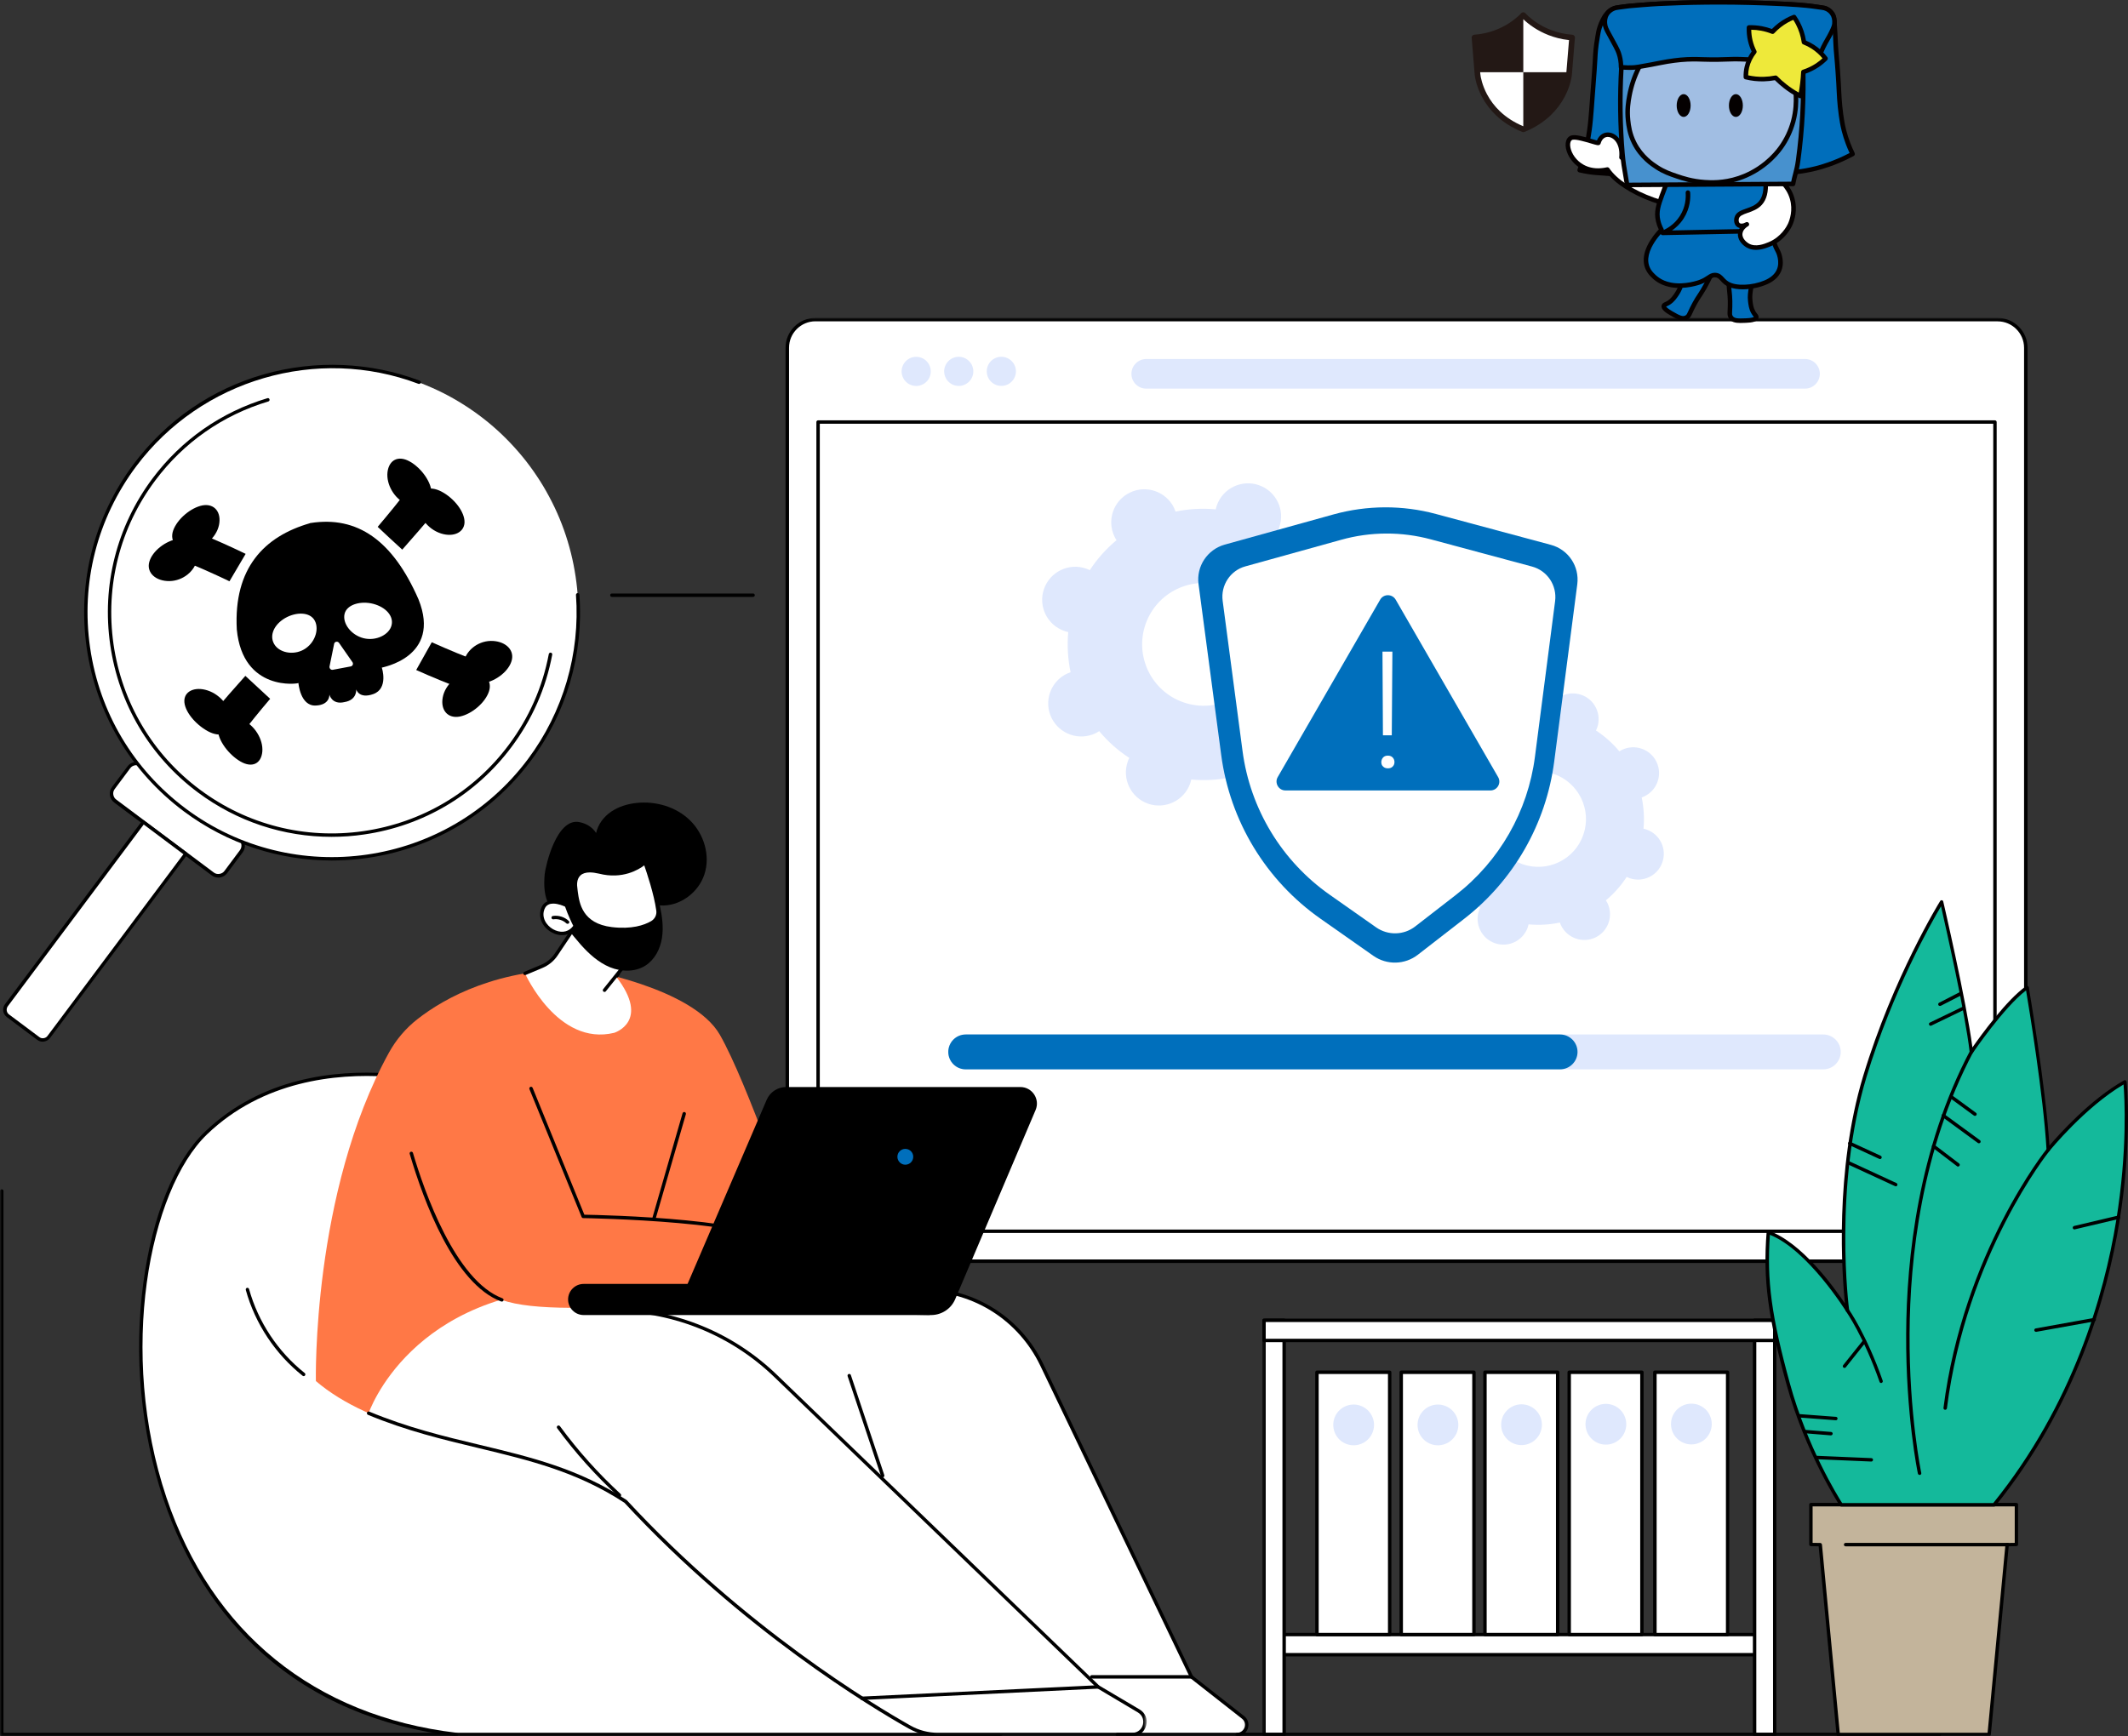 <svg width="522" height="426" viewBox="0 0 522 426" fill="none" xmlns="http://www.w3.org/2000/svg">
<rect x="0" y="0" width="522" height="426" fill="#333333" stroke="none"/>
<mask id="mask0_699_25024" style="mask-type:luminance" maskUnits="userSpaceOnUse" x="189" y="77" width="311" height="235">
<path d="M189.938 77.998H499.278V311.074H189.938V77.998Z" fill="white"/>
</mask>
<g mask="url(#mask0_699_25024)">
<path d="M489.995 309.47H200.03C196.213 309.47 193.109 306.38 193.109 302.549V85.346C193.109 81.515 196.213 78.426 200.03 78.426H490.023C493.84 78.426 496.943 81.515 496.943 85.346V302.577C496.93 306.38 493.826 309.47 489.995 309.47Z" fill="white"/>
<path d="M489.997 309.893H200.032C195.981 309.893 192.699 306.598 192.699 302.547V85.344C192.699 81.294 195.981 77.998 200.032 77.998H490.025C494.075 77.998 497.357 81.294 497.357 85.344V302.575C497.344 306.598 494.048 309.893 489.997 309.893ZM200.032 78.836C196.462 78.836 193.551 81.747 193.551 85.317V302.547C193.551 306.131 196.462 309.028 200.032 309.028H490.025C493.595 309.028 496.506 306.131 496.506 302.547V85.344C496.506 81.76 493.595 78.849 490.025 78.849H200.032V78.836Z" fill="black"/>
</g>
<path d="M228.053 89.78C228.232 90.22 228.314 90.673 228.314 91.14C228.314 91.62 228.218 92.073 228.04 92.513C227.861 92.952 227.6 93.337 227.257 93.666C226.927 93.996 226.529 94.257 226.09 94.435C225.65 94.614 225.197 94.71 224.73 94.71C224.25 94.696 223.797 94.614 223.357 94.421C222.918 94.243 222.533 93.982 222.204 93.639C221.874 93.309 221.613 92.925 221.435 92.485C221.256 92.046 221.16 91.579 221.16 91.112C221.174 90.632 221.256 90.178 221.449 89.739C221.627 89.313 221.888 88.929 222.231 88.585C222.561 88.256 222.945 87.995 223.385 87.817C223.824 87.638 224.291 87.556 224.758 87.556C225.238 87.556 225.692 87.652 226.131 87.83C226.557 88.009 226.955 88.27 227.284 88.613C227.614 88.942 227.875 89.341 228.053 89.78Z" fill="#DFE8FD"/>
<path d="M236.007 87.637C236.474 87.747 236.886 87.939 237.271 88.227C237.655 88.502 237.971 88.845 238.232 89.243C238.479 89.642 238.63 90.081 238.712 90.548C238.781 91.015 238.767 91.482 238.658 91.949C238.548 92.402 238.355 92.827 238.081 93.212C237.792 93.596 237.463 93.912 237.051 94.159C236.653 94.406 236.213 94.571 235.746 94.654C235.28 94.722 234.813 94.709 234.346 94.599C233.893 94.489 233.467 94.297 233.083 94.008C232.698 93.734 232.382 93.39 232.135 92.992C231.888 92.594 231.723 92.155 231.655 91.688C231.572 91.221 231.586 90.754 231.696 90.287C231.806 89.834 232.012 89.408 232.286 89.024C232.561 88.639 232.904 88.323 233.302 88.076C233.714 87.829 234.14 87.664 234.621 87.582C235.087 87.513 235.541 87.527 236.007 87.637Z" fill="#DFE8FD"/>
<path d="M248.151 88.584C248.495 88.913 248.756 89.311 248.934 89.737C249.113 90.177 249.209 90.643 249.209 91.11C249.209 91.591 249.113 92.044 248.934 92.483C248.756 92.923 248.495 93.307 248.151 93.637C247.822 93.98 247.437 94.227 246.998 94.419C246.559 94.598 246.105 94.68 245.625 94.68C245.158 94.68 244.691 94.598 244.265 94.419C243.826 94.227 243.442 93.98 243.098 93.637C242.769 93.307 242.508 92.923 242.329 92.483C242.137 92.044 242.055 91.591 242.055 91.11C242.055 90.643 242.137 90.177 242.329 89.737C242.508 89.311 242.769 88.913 243.098 88.584C243.442 88.254 243.826 87.993 244.265 87.815C244.691 87.622 245.158 87.54 245.625 87.54C246.105 87.54 246.559 87.622 246.998 87.815C247.437 87.993 247.822 88.254 248.151 88.584Z" fill="#DFE8FD"/>
<path d="M442.782 95.354H281.178C279.173 95.354 277.539 93.747 277.539 91.729C277.539 89.738 279.159 88.09 281.178 88.09H442.782C444.773 88.09 446.408 89.71 446.408 91.729C446.394 93.72 444.773 95.354 442.782 95.354Z" fill="#DFE8FD"/>
<path d="M489.372 302.53H200.67C200.45 302.53 200.258 302.338 200.258 302.104V103.549C200.258 103.329 200.45 103.137 200.67 103.137H489.372C489.592 103.137 489.784 103.329 489.784 103.549V302.132C489.784 302.338 489.592 302.53 489.372 302.53ZM201.095 301.692H488.946V103.974H201.095V301.692Z" fill="black"/>
<path d="M329.35 161.404C329.02 161.294 328.718 161.211 328.389 161.143C328.705 157.792 328.485 154.483 327.826 151.297C328.128 151.174 328.43 151.064 328.732 150.927C332.769 148.991 334.458 144.143 332.508 140.106C330.545 136.083 325.697 134.38 321.66 136.344C321.358 136.495 321.07 136.646 320.809 136.838C318.708 134.325 316.237 132.101 313.422 130.275C313.586 129.986 313.696 129.684 313.806 129.368C315.275 125.139 313.051 120.525 308.808 119.042C304.592 117.573 299.965 119.798 298.482 124.027C298.372 124.343 298.29 124.645 298.221 124.974C294.871 124.672 291.561 124.851 288.362 125.537C288.252 125.235 288.142 124.933 288.005 124.631C286.041 120.594 281.194 118.905 277.157 120.869C273.134 122.805 271.445 127.652 273.395 131.689C273.546 131.991 273.697 132.279 273.889 132.54C271.376 134.628 269.152 137.099 267.325 139.9C267.051 139.749 266.749 139.64 266.419 139.516C262.204 138.033 257.576 140.285 256.093 144.5C254.624 148.73 256.848 153.343 261.091 154.826C261.421 154.936 261.723 155.019 262.039 155.101C261.737 158.438 261.956 161.747 262.616 164.946C262.313 165.056 262.011 165.18 261.709 165.303C257.672 167.24 255.983 172.1 257.933 176.124C259.897 180.161 264.744 181.85 268.781 179.886C269.083 179.735 269.371 179.584 269.632 179.392C271.719 181.905 274.191 184.129 277.006 185.955C276.855 186.244 276.745 186.546 276.635 186.875C275.166 191.091 277.39 195.718 281.633 197.201C285.849 198.657 290.476 196.432 291.959 192.217C292.069 191.887 292.152 191.585 292.22 191.269C295.571 191.572 298.88 191.379 302.079 190.693C302.189 190.995 302.299 191.297 302.436 191.613C304.4 195.636 309.247 197.325 313.271 195.375C317.308 193.439 318.997 188.578 317.047 184.555C316.896 184.253 316.731 183.964 316.552 183.69C319.051 181.603 321.276 179.131 323.102 176.33C323.391 176.495 323.693 176.618 324.022 176.714C328.238 178.183 332.865 175.959 334.348 171.73C335.817 167.487 333.593 162.873 329.35 161.404ZM290.284 172.32C282.43 169.588 278.283 161.006 281.002 153.151C283.748 145.297 292.316 141.15 300.171 143.896C308.025 146.629 312.172 155.211 309.453 163.065C306.734 170.92 298.139 175.066 290.284 172.32Z" fill="#DFE8FD"/>
<path d="M403.893 203.541C403.645 203.444 403.398 203.389 403.151 203.335C403.398 200.726 403.22 198.144 402.712 195.659C402.959 195.576 403.179 195.48 403.412 195.37C406.543 193.846 407.861 190.084 406.337 186.926C404.813 183.781 401.036 182.477 397.892 183.973C397.672 184.097 397.439 184.22 397.233 184.358C395.599 182.394 393.676 180.664 391.493 179.236C391.603 179.016 391.699 178.783 391.795 178.536C392.935 175.254 391.205 171.629 387.896 170.489C384.6 169.349 380.989 171.08 379.849 174.375C379.767 174.622 379.698 174.869 379.643 175.117C377.034 174.869 374.453 175.034 371.953 175.556C371.885 175.309 371.789 175.075 371.665 174.842C370.155 171.711 366.365 170.393 363.234 171.903C360.089 173.428 358.785 177.19 360.295 180.348C360.419 180.568 360.543 180.801 360.68 181.007C358.716 182.628 356.986 184.564 355.558 186.747C355.338 186.637 355.105 186.541 354.858 186.445C351.576 185.305 347.965 187.035 346.811 190.331C345.672 193.613 347.402 197.224 350.711 198.378C350.958 198.474 351.205 198.529 351.452 198.583C351.205 201.192 351.384 203.774 351.892 206.259C351.645 206.342 351.425 206.438 351.192 206.548C348.047 208.072 346.743 211.834 348.267 214.992C349.777 218.137 353.567 219.441 356.712 217.945C356.931 217.821 357.165 217.698 357.371 217.56C359.005 219.524 360.927 221.254 363.11 222.682C363.001 222.902 362.904 223.135 362.808 223.382C361.669 226.664 363.399 230.276 366.708 231.429C370.004 232.569 373.615 230.838 374.755 227.543C374.823 227.296 374.906 227.049 374.961 226.801C377.57 227.049 380.151 226.884 382.65 226.362C382.719 226.609 382.815 226.843 382.925 227.062C384.449 230.207 388.239 231.511 391.37 230.015C394.514 228.49 395.819 224.728 394.308 221.57C394.184 221.35 394.061 221.117 393.924 220.911C395.873 219.29 397.617 217.354 399.032 215.157C399.265 215.281 399.499 215.377 399.746 215.473C403.027 216.613 406.639 214.883 407.779 211.587C408.932 208.305 407.202 204.68 403.893 203.541ZM373.464 212.04C367.34 209.912 364.099 203.225 366.227 197.114C368.37 190.99 375.057 187.763 381.167 189.905C387.291 192.034 390.518 198.735 388.39 204.831C386.275 210.942 379.588 214.169 373.464 212.04Z" fill="#DFE8FD"/>
<path d="M294.002 143.317L299.564 185.252C301.706 201.469 310.549 216.038 323.937 225.43L336.885 234.521C340.195 236.841 344.616 236.731 347.802 234.26L359.144 225.458C371.337 215.997 379.274 202.101 381.252 186.818L386.909 143.358C387.472 138.964 384.726 134.845 380.441 133.691L352.237 126.111C344.026 123.901 335.375 123.942 327.15 126.208L300.401 133.636C296.158 134.845 293.426 138.964 294.002 143.317Z" fill="#006FBC"/>
<path d="M299.919 147.423L304.794 184.265C306.675 198.504 314.434 211.302 326.201 219.554L337.571 227.546C340.482 229.578 344.368 229.482 347.155 227.313L357.111 219.596C367.807 211.288 374.797 199.095 376.527 185.652L381.47 147.492C381.964 143.62 379.548 140.008 375.785 139.006L351.014 132.346C343.819 130.41 336.212 130.424 329.003 132.442L305.494 138.965C301.801 139.967 299.411 143.606 299.919 147.423Z" fill="white"/>
<path d="M338.563 147.122L313.42 190.678C312.597 192.12 313.64 193.946 315.315 193.946H365.613C367.289 193.946 368.332 192.134 367.495 190.678L342.352 147.122C341.501 145.681 339.4 145.681 338.563 147.122Z" fill="#006FBC"/>
<path d="M338.836 186.997C338.836 186.572 338.987 186.187 339.275 185.858C339.55 185.556 339.948 185.404 340.443 185.404C340.937 185.404 341.349 185.556 341.623 185.858C341.912 186.16 342.063 186.544 342.063 186.997C342.063 187.437 341.912 187.807 341.623 188.082C341.349 188.398 340.937 188.522 340.443 188.522C339.948 188.522 339.55 188.37 339.275 188.082C338.96 187.807 338.836 187.423 338.836 186.997ZM341.404 180.42H339.234L339.124 159.892H341.555L341.404 180.42Z" fill="white"/>
<path d="M447.248 253.824H236.884C234.522 253.824 232.613 255.747 232.613 258.108C232.613 260.456 234.522 262.379 236.884 262.379H447.248C449.61 262.379 451.533 260.456 451.533 258.108C451.533 255.747 449.61 253.824 447.248 253.824Z" fill="#DFE8FD"/>
<path d="M382.683 253.824H236.884C234.522 253.824 232.613 255.747 232.613 258.108C232.613 260.456 234.522 262.379 236.884 262.379H382.683C385.045 262.379 386.968 260.456 386.968 258.108C386.968 255.747 385.045 253.824 382.683 253.824Z" fill="#006FBC"/>
<path d="M313.062 405.986V401.043H432.869V405.986H313.062Z" fill="white"/>
<path d="M432.871 406.422H313.064C312.845 406.422 312.652 406.229 312.652 405.996V401.053C312.652 400.819 312.845 400.641 313.064 400.641H432.871C433.104 400.641 433.296 400.819 433.296 401.053V405.996C433.296 406.229 433.104 406.422 432.871 406.422ZM313.49 405.584H432.459V401.478H313.49V405.584Z" fill="black"/>
<path d="M323.047 336.681H340.884V401.053H323.047V336.681Z" fill="white"/>
<path d="M340.882 401.481H323.045C322.825 401.481 322.633 401.289 322.633 401.055V336.696C322.633 336.476 322.825 336.284 323.045 336.284H340.882C341.115 336.284 341.307 336.476 341.307 336.696V401.055C341.307 401.289 341.115 401.481 340.882 401.481ZM323.47 400.643H340.47V337.122H323.47V400.643Z" fill="black"/>
<path d="M333.197 344.757C333.842 344.908 334.433 345.169 334.968 345.567C335.517 345.951 335.957 346.432 336.3 346.995C336.657 347.558 336.877 348.162 336.987 348.821C337.096 349.467 337.069 350.126 336.918 350.771C336.767 351.417 336.492 352.007 336.108 352.543C335.723 353.078 335.243 353.531 334.68 353.874C334.117 354.218 333.499 354.451 332.853 354.561C332.194 354.657 331.549 354.643 330.904 354.492C330.258 354.328 329.668 354.067 329.118 353.682C328.583 353.284 328.144 352.817 327.8 352.254C327.443 351.677 327.224 351.073 327.114 350.414C327.004 349.769 327.031 349.11 327.182 348.464C327.333 347.819 327.608 347.228 327.993 346.693C328.377 346.157 328.858 345.718 329.421 345.361C329.984 345.018 330.588 344.784 331.247 344.688C331.906 344.578 332.551 344.592 333.197 344.757Z" fill="#DFE8FD"/>
<path d="M343.723 336.681H361.56V401.053H343.723V336.681Z" fill="white"/>
<path d="M361.567 401.481H343.73C343.497 401.481 343.305 401.289 343.305 401.055V336.696C343.305 336.476 343.497 336.284 343.73 336.284H361.567C361.787 336.284 361.979 336.476 361.979 336.696V401.055C361.979 401.289 361.787 401.481 361.567 401.481ZM344.142 400.643H361.142V337.122H344.142V400.643Z" fill="black"/>
<path d="M353.876 344.757C354.522 344.908 355.112 345.182 355.648 345.567C356.183 345.951 356.636 346.432 356.98 346.995C357.323 347.558 357.556 348.162 357.666 348.821C357.762 349.48 357.749 350.126 357.598 350.771C357.447 351.416 357.172 352.007 356.787 352.542C356.389 353.092 355.922 353.531 355.359 353.874C354.796 354.231 354.178 354.451 353.519 354.561C352.874 354.671 352.215 354.643 351.57 354.492C350.924 354.341 350.334 354.066 349.798 353.682C349.263 353.297 348.823 352.817 348.466 352.254C348.123 351.691 347.89 351.073 347.793 350.428C347.684 349.769 347.711 349.123 347.862 348.478C348.013 347.832 348.274 347.242 348.672 346.693C349.057 346.157 349.537 345.718 350.1 345.361C350.663 345.017 351.267 344.798 351.927 344.688C352.572 344.578 353.231 344.606 353.876 344.757Z" fill="#DFE8FD"/>
<path d="M364.254 336.681H382.091V401.053H364.254V336.681Z" fill="white"/>
<path d="M382.093 401.481H364.256C364.036 401.481 363.844 401.289 363.844 401.055V336.696C363.844 336.476 364.036 336.284 364.256 336.284H382.093C382.326 336.284 382.518 336.476 382.518 336.696V401.055C382.518 401.289 382.326 401.481 382.093 401.481ZM364.681 400.643H381.681V337.122H364.681V400.643Z" fill="black"/>
<path d="M376.762 346.034C377.228 346.501 377.599 347.05 377.846 347.654C378.107 348.272 378.231 348.904 378.231 349.576C378.231 350.236 378.107 350.867 377.846 351.485C377.599 352.103 377.242 352.639 376.762 353.105C376.295 353.572 375.759 353.943 375.141 354.19C374.537 354.451 373.892 354.575 373.233 354.575C372.56 354.575 371.928 354.451 371.31 354.19C370.706 353.943 370.157 353.572 369.69 353.105C369.223 352.639 368.866 352.103 368.605 351.485C368.358 350.867 368.234 350.236 368.234 349.576C368.234 348.904 368.358 348.272 368.605 347.654C368.866 347.05 369.223 346.501 369.69 346.034C370.157 345.567 370.706 345.21 371.31 344.949C371.928 344.702 372.56 344.564 373.233 344.564C373.892 344.564 374.537 344.702 375.141 344.949C375.759 345.21 376.295 345.567 376.762 346.034Z" fill="#DFE8FD"/>
<path d="M384.938 336.681H402.775V401.053H384.938V336.681Z" fill="white"/>
<path d="M402.771 401.481H384.933C384.7 401.481 384.508 401.289 384.508 401.055V336.696C384.508 336.476 384.7 336.284 384.933 336.284H402.771C402.99 336.284 403.182 336.476 403.182 336.696V401.055C403.182 401.289 402.99 401.481 402.771 401.481ZM385.345 400.643H402.345V337.122H385.345V400.643Z" fill="black"/>
<path d="M395.072 344.593C395.717 344.744 396.321 345.004 396.857 345.403C397.392 345.787 397.832 346.268 398.189 346.831C398.532 347.394 398.752 347.998 398.862 348.657C398.971 349.316 398.944 349.961 398.793 350.607C398.642 351.252 398.367 351.843 397.983 352.378C397.598 352.914 397.118 353.367 396.555 353.71C395.992 354.053 395.388 354.287 394.728 354.397C394.069 354.493 393.424 354.479 392.779 354.328C392.133 354.177 391.543 353.902 391.007 353.518C390.472 353.12 390.019 352.653 389.675 352.09C389.318 351.527 389.099 350.909 388.989 350.25C388.879 349.604 388.906 348.945 389.057 348.3C389.208 347.655 389.483 347.064 389.868 346.529C390.252 345.993 390.733 345.554 391.296 345.197C391.859 344.853 392.476 344.62 393.122 344.524C393.781 344.414 394.426 344.441 395.072 344.593Z" fill="#DFE8FD"/>
<path d="M405.945 336.681H423.782V401.053H405.945V336.681Z" fill="white"/>
<path d="M423.771 401.481H405.933C405.7 401.481 405.508 401.289 405.508 401.055V336.696C405.508 336.476 405.7 336.284 405.933 336.284H423.771C423.99 336.284 424.182 336.476 424.182 336.696V401.055C424.182 401.289 423.99 401.481 423.771 401.481ZM406.373 400.643H423.372V337.122H406.373V400.643Z" fill="black"/>
<path d="M418.439 345.866C418.906 346.333 419.263 346.882 419.51 347.5C419.771 348.104 419.895 348.749 419.895 349.408C419.895 350.067 419.771 350.713 419.51 351.317C419.263 351.935 418.906 352.47 418.439 352.937C417.959 353.418 417.423 353.775 416.805 354.022C416.201 354.283 415.556 354.407 414.897 354.407C414.238 354.407 413.592 354.283 412.988 354.022C412.37 353.775 411.835 353.418 411.354 352.937C410.887 352.47 410.53 351.935 410.269 351.317C410.022 350.713 409.898 350.067 409.898 349.408C409.898 348.749 410.022 348.104 410.269 347.5C410.53 346.882 410.887 346.346 411.354 345.866C411.835 345.399 412.37 345.042 412.988 344.781C413.592 344.534 414.238 344.41 414.897 344.41C415.556 344.41 416.201 344.534 416.805 344.781C417.423 345.042 417.959 345.399 418.439 345.866Z" fill="#DFE8FD"/>
<mask id="mask1_699_25024" style="mask-type:luminance" maskUnits="userSpaceOnUse" x="309" y="321" width="8" height="106">
<path d="M309.453 321.616H316.484V426.002H309.453V321.616Z" fill="white"/>
</mask>
<g mask="url(#mask1_699_25024)">
<path d="M310.055 323.966H314.998V425.592H310.055V323.966Z" fill="white"/>
<path d="M314.996 426.004H310.053C309.833 426.004 309.641 425.811 309.641 425.592V323.966C309.641 323.732 309.833 323.54 310.053 323.54H314.996C315.229 323.54 315.422 323.732 315.422 323.966V425.592C315.422 425.811 315.229 426.004 314.996 426.004ZM310.478 425.166H314.584V324.378H310.478V425.166Z" fill="black"/>
</g>
<mask id="mask2_699_25024" style="mask-type:luminance" maskUnits="userSpaceOnUse" x="428" y="321" width="8" height="106">
<path d="M428.969 321.616H435.999V426.002H428.969V321.616Z" fill="white"/>
</mask>
<g mask="url(#mask2_699_25024)">
<path d="M430.398 323.966H435.342V425.592H430.398V323.966Z" fill="white"/>
<path d="M435.34 426.004H430.396C430.163 426.004 429.984 425.811 429.984 425.592V323.966C429.984 323.732 430.163 323.54 430.396 323.54H435.34C435.573 323.54 435.765 323.732 435.765 323.966V425.592C435.765 425.811 435.573 426.004 435.34 426.004ZM430.822 425.166H434.928V324.378H430.822V425.166Z" fill="black"/>
</g>
<path d="M435.355 323.967V328.91H310.07V323.967H435.355Z" fill="white"/>
<path d="M435.342 329.322H310.056C309.837 329.322 309.645 329.13 309.645 328.91V323.967C309.645 323.733 309.837 323.541 310.056 323.541H435.342C435.575 323.541 435.767 323.733 435.767 323.967V328.91C435.767 329.157 435.575 329.322 435.342 329.322ZM310.482 328.484H434.93V324.379H310.482V328.484Z" fill="black"/>
<mask id="mask3_699_25024" style="mask-type:luminance" maskUnits="userSpaceOnUse" x="31" y="261" width="216" height="166">
<path d="M31.75 261.86H246.179V426.005H31.75V261.86Z" fill="white"/>
</mask>
<g mask="url(#mask3_699_25024)">
<path d="M119.491 268.709C119.491 268.709 77.24 252.383 50.532 277.992C23.838 303.628 22.163 414.976 111.98 425.59H245.518L119.491 268.709Z" fill="white"/>
<path d="M245.519 426.002H111.995C111.982 426.002 111.968 426.002 111.941 426.002C93.046 423.778 77.063 416.967 64.444 405.748C53.445 395.999 45.234 383.201 40.043 367.712C34.55 351.303 32.793 332.56 35.141 314.902C37.324 298.383 42.831 284.816 50.259 277.703C64.155 264.356 82.294 262.53 95.051 263.354C108.865 264.233 119.534 268.311 119.644 268.352C119.726 268.366 119.781 268.435 119.822 268.49L245.821 425.357C245.918 425.494 245.931 425.659 245.876 425.796C245.821 425.906 245.67 426.002 245.519 426.002ZM112.023 425.165H244.641L119.246 269.08C118.12 268.654 107.945 264.988 94.982 264.164C82.391 263.368 64.512 265.18 50.822 278.294C36.542 292.011 28.934 331.983 40.826 367.438C51.948 400.558 77.214 421.045 112.023 425.165Z" fill="black"/>
</g>
<path d="M74.493 337.658C74.396 337.658 74.314 337.617 74.232 337.562C67.531 332.234 62.574 324.764 60.294 316.511C60.239 316.278 60.363 316.045 60.583 315.99C60.802 315.935 61.036 316.072 61.091 316.278C63.329 324.366 68.19 331.685 74.74 336.889C74.932 337.04 74.959 337.287 74.822 337.479C74.74 337.603 74.63 337.658 74.493 337.658Z" fill="black"/>
<path d="M104.564 351.607C93.634 348.668 84.256 344.645 77.486 338.864C77.486 338.864 76.47 292.617 95.419 258.261C97.191 255.062 99.566 252.261 102.45 250.022C108.958 244.942 122.209 237.376 143.067 237.801C143.067 237.801 169.926 242.25 176.599 253.922C183.314 265.69 194.532 298.7 194.532 298.7L104.564 351.607Z" fill="#FF7846"/>
<path d="M160.443 299.293C160.402 299.293 160.361 299.293 160.334 299.279C160.1 299.224 159.99 298.977 160.045 298.771L167.433 273.148C167.501 272.915 167.748 272.805 167.954 272.86C168.174 272.915 168.298 273.162 168.243 273.381L160.842 298.99C160.787 299.169 160.636 299.293 160.443 299.293Z" fill="black"/>
<mask id="mask4_699_25024" style="mask-type:luminance" maskUnits="userSpaceOnUse" x="87" y="314" width="219" height="113">
<path d="M87.992 314.585H305.937V426.001H87.992V314.585Z" fill="white"/>
</mask>
<g mask="url(#mask4_699_25024)">
<path d="M90.422 346.746C90.422 346.746 100.72 316.262 143.947 315.919C171.396 315.713 205.491 316.111 226.706 316.427C239.05 316.619 250.214 323.773 255.555 334.896L292.273 411.462L304.906 421.362C306.677 422.749 305.689 425.591 303.437 425.591H230.042C227.626 425.591 225.25 424.96 223.136 423.765C213.098 418.108 182.093 399.323 153.463 368.4C133.662 355.355 113.312 356.275 90.422 346.746Z" fill="white"/>
</g>
<mask id="mask5_699_25024" style="mask-type:luminance" maskUnits="userSpaceOnUse" x="87" y="314" width="223" height="113">
<path d="M87.992 314.585H309.452V426.001H87.992V314.585Z" fill="white"/>
</mask>
<g mask="url(#mask5_699_25024)">
<path d="M303.434 426.001H230.04C227.541 426.001 225.097 425.356 222.927 424.134C213.865 419.039 182.118 399.98 153.186 368.741C141.61 361.12 129.856 358.306 117.416 355.312C108.71 353.225 99.688 351.069 90.255 347.142C90.049 347.046 89.939 346.799 90.035 346.593C90.131 346.373 90.379 346.263 90.584 346.359C99.977 350.273 108.93 352.428 117.622 354.502C130.158 357.509 141.981 360.338 153.708 368.055C153.721 368.082 153.762 368.096 153.776 368.11C182.64 399.307 214.332 418.325 223.339 423.392C225.399 424.559 227.72 425.164 230.04 425.164H303.434C304.464 425.164 305.055 424.477 305.288 423.859C305.508 423.227 305.453 422.307 304.643 421.69L292.01 411.775C291.955 411.734 291.914 411.679 291.9 411.624L255.169 335.058C249.868 324.018 238.952 317.015 226.704 316.85C203.758 316.507 170.776 316.123 143.945 316.329C143.711 316.329 143.533 316.136 143.533 315.917C143.533 315.683 143.711 315.491 143.945 315.491C170.776 315.285 203.772 315.642 226.731 316.013C239.309 316.205 250.5 323.373 255.938 334.701L292.614 411.185L305.165 421.044C306.126 421.786 306.483 422.994 306.085 424.134C305.686 425.26 304.643 426.001 303.434 426.001Z" fill="black"/>
</g>
<mask id="mask6_699_25024" style="mask-type:luminance" maskUnits="userSpaceOnUse" x="140" y="318" width="142" height="109">
<path d="M140.719 318.104H281.328V426.005H140.719V318.104Z" fill="white"/>
</mask>
<g mask="url(#mask6_699_25024)">
<path d="M277.765 426.004H274.072C273.838 426.004 273.66 425.812 273.66 425.592C273.66 425.359 273.838 425.167 274.072 425.167H277.765C279.262 425.167 280.1 424.109 280.347 423.189C280.594 422.283 280.429 420.951 279.125 420.168L269.17 414.25C269.142 414.236 269.115 414.209 269.087 414.195L189.981 337.917C179.449 327.743 165.566 322.044 150.915 321.824L143.926 321.742C143.692 321.742 143.5 321.55 143.5 321.316C143.5 321.083 143.692 320.904 143.926 320.904L150.915 321C165.772 321.206 179.861 327.001 190.557 337.313L269.623 413.564L279.55 419.441C280.951 420.278 281.583 421.816 281.143 423.395C280.731 425.002 279.399 426.004 277.765 426.004Z" fill="black"/>
</g>
<path d="M216.52 362.482C216.341 362.482 216.177 362.372 216.122 362.207L207.924 337.669C207.842 337.436 207.965 337.216 208.185 337.133C208.418 337.065 208.652 337.175 208.721 337.408L216.918 361.932C217.001 362.166 216.877 362.385 216.657 362.468C216.616 362.468 216.575 362.482 216.52 362.482Z" fill="black"/>
<path d="M151.954 367.276C151.858 367.276 151.748 367.248 151.665 367.166C146.159 362.085 141.092 356.455 136.671 350.427C136.533 350.249 136.575 349.974 136.767 349.837C136.945 349.713 137.22 349.754 137.357 349.933C141.765 355.933 146.763 361.522 152.242 366.561C152.407 366.713 152.434 366.973 152.256 367.152C152.187 367.248 152.064 367.276 151.954 367.276Z" fill="black"/>
<path d="M211.422 417.118C211.189 417.118 211.024 416.953 210.997 416.72C210.983 416.5 211.175 416.308 211.395 416.281L269.341 413.493C269.575 413.493 269.767 413.658 269.781 413.891C269.795 414.111 269.616 414.303 269.383 414.331L211.436 417.118C211.436 417.118 211.436 417.118 211.422 417.118Z" fill="black"/>
<path d="M292.272 411.859H267.803C267.569 411.859 267.391 411.667 267.391 411.433C267.391 411.214 267.569 411.021 267.803 411.021H292.272C292.505 411.021 292.698 411.214 292.698 411.433C292.698 411.681 292.505 411.859 292.272 411.859Z" fill="black"/>
<path d="M128.776 263.411L143.07 298.453C143.07 298.453 188.809 299.085 193.121 306.39C197.446 313.695 190.484 316.579 190.484 316.579C190.484 316.579 137.728 324.433 123.104 318.94C108.481 313.462 99.377 280.52 97.399 268.203C95.394 255.9 128.776 263.411 128.776 263.411Z" fill="#FF7846"/>
<path d="M123.105 319.356C123.05 319.356 123.009 319.356 122.954 319.342C111.447 315.03 103.936 294.79 100.503 283.119C100.435 282.885 100.558 282.666 100.778 282.597C101.011 282.542 101.245 282.666 101.3 282.885C104.032 292.168 111.681 314.234 123.256 318.559C123.476 318.642 123.586 318.889 123.503 319.095C123.435 319.273 123.284 319.356 123.105 319.356Z" fill="black"/>
<path d="M193.106 306.804C192.955 306.804 192.818 306.735 192.749 306.598C188.602 299.581 143.508 298.881 143.055 298.881C142.89 298.881 142.726 298.771 142.671 298.606L129.873 267.23C129.777 267.024 129.9 266.777 130.106 266.681C130.312 266.584 130.56 266.708 130.656 266.914L143.343 298.043C147.518 298.112 189.206 298.977 193.463 306.158C193.587 306.351 193.532 306.625 193.312 306.735C193.257 306.79 193.188 306.804 193.106 306.804Z" fill="black"/>
<path d="M228.07 322.664H143.169C141.068 322.664 139.352 320.961 139.352 318.847C139.352 316.732 141.068 315.029 143.169 315.029H234.62L228.07 322.664Z" fill="black"/>
<path d="M228.066 322.659L165.863 321.547L188.081 269.821C188.905 267.94 190.772 266.718 192.818 266.718H250.298C253.195 266.718 255.172 269.684 254.032 272.361L234.314 318.76C233.271 321.245 230.758 322.797 228.066 322.659Z" fill="black"/>
<path d="M224.019 283.829C224.019 284.913 223.14 285.779 222.069 285.779C221.012 285.779 220.133 284.9 220.133 283.829C220.133 282.744 221.012 281.893 222.069 281.893C223.14 281.893 224.019 282.744 224.019 283.829Z" fill="#006FBC"/>
<path d="M146.61 245.37C146.514 245.37 146.417 245.329 146.349 245.274C146.17 245.123 146.129 244.848 146.28 244.683C146.774 244.093 147.447 243.31 148.175 242.459C149.287 241.168 150.551 239.699 151.32 238.71C151.484 238.545 151.732 238.504 151.91 238.655C152.089 238.806 152.13 239.053 151.979 239.246C151.169 240.234 149.905 241.717 148.793 243.008C148.079 243.846 147.392 244.642 146.912 245.219C146.857 245.315 146.747 245.37 146.61 245.37Z" fill="black"/>
<path d="M142.656 224.881L136.422 234.177C135.543 235.481 134.321 236.484 132.893 237.088L128.773 238.818C128.773 238.818 136.779 256.779 150.661 253.415C150.661 253.415 159.71 250.655 151.114 239.587L153.929 235.948L142.656 224.881Z" fill="white"/>
<path d="M128.773 239.246C128.595 239.246 128.444 239.15 128.389 238.999C128.292 238.793 128.416 238.546 128.622 238.45L132.741 236.719C134.115 236.143 135.254 235.195 136.092 233.959L142.326 224.663C142.463 224.471 142.71 224.416 142.916 224.54C143.109 224.677 143.164 224.924 143.04 225.13L136.792 234.426C135.886 235.799 134.595 236.843 133.085 237.488L128.965 239.218C128.883 239.218 128.828 239.246 128.773 239.246Z" fill="black"/>
<path d="M148.288 243.389C148.192 243.389 148.096 243.347 148.014 243.293C147.849 243.142 147.808 242.894 147.959 242.702L153.342 235.987L142.357 225.167C142.178 224.989 142.178 224.741 142.357 224.577C142.521 224.412 142.768 224.412 142.947 224.577L154.207 235.658C154.358 235.809 154.371 236.056 154.234 236.221L148.604 243.238C148.536 243.334 148.426 243.389 148.288 243.389Z" fill="black"/>
<path d="M142.124 201.719C143.882 202.062 145.282 202.955 146.23 204.383C146.696 202.254 148.111 200.387 149.923 199.151C151.736 197.915 153.892 197.27 156.061 197.023C160.84 196.487 165.879 197.956 169.298 201.321C172.717 204.685 174.283 209.958 172.8 214.516C171.317 219.089 166.634 222.522 161.842 222.151C162.419 224.774 162.803 227.493 162.378 230.156C161.966 232.82 160.634 235.416 158.382 236.885C155.842 238.546 152.436 238.478 149.621 237.324C146.806 236.157 144.486 234.056 142.467 231.79C141.286 230.458 140.188 229.072 139.062 227.698C138.471 226.998 137.908 226.298 137.277 225.653C136.879 225.227 136.37 224.925 136.041 224.43C134.324 221.712 133.144 219.775 133.61 214.516C133.803 212.567 136.48 200.606 142.124 201.719Z" fill="black"/>
<path d="M158.23 211.642C158.23 211.642 160.743 218.439 161.402 223.396C161.581 224.618 160.99 225.799 159.919 226.403C158.216 227.391 155.058 228.49 150.033 227.9C141.739 226.911 141.629 220.663 141.231 218.219C140.723 215.157 142.123 212.768 147.025 213.99C153.919 215.692 158.23 211.642 158.23 211.642Z" fill="white"/>
<path d="M152.777 228.478C151.912 228.478 150.992 228.423 149.976 228.299C142.067 227.352 141.284 221.68 140.913 218.948C140.872 218.701 140.845 218.467 140.817 218.261C140.501 216.463 140.845 215.048 141.806 214.156C142.904 213.153 144.689 212.934 147.12 213.552C153.683 215.199 157.885 211.354 157.926 211.3C158.023 211.203 158.174 211.176 158.311 211.203C158.435 211.245 158.558 211.341 158.613 211.478C158.627 211.547 161.14 218.385 161.812 223.328C161.991 224.715 161.332 226.047 160.11 226.747C158.668 227.599 156.292 228.478 152.777 228.478ZM144.689 214.06C143.687 214.06 142.904 214.307 142.396 214.787C141.463 215.639 141.476 217.08 141.655 218.138C141.682 218.344 141.723 218.591 141.737 218.838C142.122 221.557 142.808 226.596 150.086 227.475C154.947 228.052 158.009 227.008 159.712 226.02C160.632 225.484 161.14 224.482 160.989 223.438C160.439 219.387 158.627 214.046 158.036 212.329C156.704 213.346 152.722 215.831 146.941 214.362C146.104 214.169 145.335 214.06 144.689 214.06Z" fill="black"/>
<path d="M141.122 227.19C141.122 227.19 139.845 224.732 138.966 222.151C138.966 222.151 133.762 219.445 132.965 223.606C132.182 227.78 138.499 231.309 141.122 227.19Z" fill="white"/>
<path d="M137.876 229.455C137.216 229.455 136.571 229.317 135.994 229.084C133.921 228.274 132.081 226.104 132.562 223.55C132.767 222.411 133.317 221.614 134.168 221.216C136.145 220.268 139.043 221.751 139.166 221.806C139.262 221.861 139.345 221.93 139.386 222.054C140.224 224.58 141.487 226.997 141.487 227.038C141.569 227.162 141.556 227.313 141.473 227.45C140.526 228.892 139.166 229.455 137.876 229.455ZM135.706 221.71C135.294 221.71 134.868 221.779 134.539 221.957C133.921 222.26 133.55 222.836 133.372 223.701C132.973 225.802 134.594 227.642 136.296 228.301C138.027 228.988 139.633 228.548 140.622 227.162C140.292 226.516 139.345 224.566 138.617 222.465C138.205 222.26 136.914 221.71 135.706 221.71Z" fill="black"/>
<path d="M139.211 226.667C139.115 226.667 139.005 226.639 138.923 226.557C138.099 225.76 136.877 225.403 135.751 225.568C135.531 225.609 135.312 225.458 135.284 225.225C135.243 224.991 135.394 224.785 135.627 224.744C137.014 224.538 138.497 224.991 139.513 225.966C139.692 226.117 139.692 226.392 139.541 226.557C139.417 226.639 139.307 226.667 139.211 226.667Z" fill="black"/>
<mask id="mask7_699_25024" style="mask-type:luminance" maskUnits="userSpaceOnUse" x="302" y="423" width="177" height="4">
<path d="M302.422 423.558H478.183V426.002H302.422V423.558Z" fill="white"/>
</mask>
<g mask="url(#mask7_699_25024)">
<path d="M475.75 426.003H303.435C303.216 426.003 303.023 425.81 303.023 425.591C303.023 425.357 303.216 425.165 303.435 425.165H475.75C475.984 425.165 476.176 425.357 476.176 425.591C476.176 425.81 475.984 426.003 475.75 426.003Z" fill="black"/>
</g>
<mask id="mask8_699_25024" style="mask-type:luminance" maskUnits="userSpaceOnUse" x="0" y="289" width="113" height="138">
<path d="M0 289.982H112.597V426.005H0V289.982Z" fill="white"/>
</mask>
<g mask="url(#mask8_699_25024)">
<path d="M111.995 426.007H0.428C0.208 426.007 0.016 425.815 0.016 425.595V292.222C0.016 292.003 0.208 291.811 0.428 291.811C0.661 291.811 0.853 292.003 0.853 292.222V425.17H111.995C112.228 425.17 112.421 425.362 112.421 425.595C112.421 425.815 112.228 426.007 111.995 426.007Z" fill="black"/>
</g>
<path d="M52.192 214.446L28.245 196.554C27.242 195.785 27.036 194.385 27.791 193.369L31.609 188.26C32.378 187.244 33.778 187.038 34.794 187.807L58.728 205.699C59.744 206.455 59.95 207.869 59.195 208.871L55.364 213.993C54.623 214.995 53.195 215.188 52.192 214.446Z" fill="white"/>
<path d="M53.539 215.328C52.976 215.328 52.399 215.136 51.946 214.793L27.999 196.901C27.436 196.461 27.051 195.829 26.955 195.129C26.859 194.429 27.038 193.701 27.463 193.124L31.294 188.016C31.734 187.44 32.352 187.069 33.066 186.973C33.766 186.877 34.494 187.041 35.057 187.481L59.004 205.373C59.567 205.812 59.952 206.444 60.048 207.144C60.144 207.844 59.965 208.572 59.526 209.135L55.709 214.257C55.269 214.834 54.651 215.204 53.937 215.301C53.814 215.301 53.676 215.328 53.539 215.328ZM33.436 187.742C33.34 187.742 33.272 187.742 33.175 187.769C32.681 187.838 32.242 188.085 31.953 188.483L28.136 193.605C27.834 194.003 27.71 194.498 27.793 194.978C27.875 195.472 28.122 195.912 28.52 196.187L52.454 214.092C52.852 214.394 53.347 214.504 53.827 214.422C54.322 214.353 54.761 214.106 55.05 213.708L58.867 208.586C59.471 207.776 59.306 206.609 58.482 205.991L34.548 188.112C34.219 187.879 33.834 187.742 33.436 187.742Z" fill="black"/>
<path d="M9.377 254.798L1.935 249.223C1.111 248.619 0.946 247.452 1.55 246.642L35.151 201.713L45.559 209.499L11.945 254.414C11.355 255.252 10.201 255.403 9.377 254.798Z" fill="white"/>
<path d="M10.496 255.596C10.001 255.596 9.534 255.445 9.136 255.143L1.694 249.568C1.213 249.198 0.884 248.676 0.788 248.085C0.705 247.495 0.856 246.891 1.213 246.41L34.814 201.467C34.951 201.275 35.212 201.248 35.404 201.399L45.813 209.171C45.895 209.226 45.964 209.349 45.977 209.445C45.991 209.555 45.964 209.665 45.895 209.747L12.294 254.663C11.938 255.143 11.402 255.459 10.812 255.555C10.715 255.569 10.605 255.596 10.496 255.596ZM35.253 202.305L1.914 246.904C1.694 247.207 1.598 247.591 1.653 247.962C1.708 248.346 1.9 248.676 2.202 248.896L9.658 254.47C9.96 254.704 10.345 254.8 10.715 254.731C11.1 254.676 11.429 254.484 11.649 254.182L44.989 209.596L35.253 202.305Z" fill="black"/>
<path d="M141.857 150.334C141.857 152.311 141.761 154.289 141.569 156.252C141.363 158.229 141.075 160.179 140.69 162.115C140.306 164.065 139.825 165.974 139.248 167.869C138.685 169.764 138.013 171.618 137.257 173.458C136.502 175.284 135.651 177.069 134.717 178.813C133.783 180.557 132.781 182.246 131.669 183.893C130.57 185.541 129.403 187.12 128.14 188.658C126.89 190.182 125.558 191.652 124.158 193.039C122.771 194.439 121.302 195.771 119.777 197.021C118.239 198.284 116.66 199.451 115.013 200.55C113.365 201.662 111.676 202.678 109.932 203.598C108.188 204.532 106.403 205.383 104.563 206.138C102.737 206.893 100.883 207.566 98.988 208.129C97.093 208.706 95.184 209.187 93.235 209.571C91.299 209.956 89.349 210.244 87.371 210.45C85.408 210.642 83.43 210.738 81.453 210.738C79.476 210.738 77.499 210.642 75.535 210.45C73.571 210.244 71.608 209.956 69.672 209.571C67.735 209.187 65.813 208.706 63.918 208.129C62.037 207.566 60.169 206.893 58.343 206.138C56.517 205.383 54.732 204.532 52.988 203.598C51.244 202.678 49.541 201.662 47.907 200.55C46.26 199.451 44.667 198.284 43.143 197.021C41.618 195.771 40.149 194.439 38.748 193.039C37.348 191.652 36.03 190.182 34.766 188.658C33.517 187.12 32.336 185.541 31.237 183.893C30.139 182.246 29.123 180.557 28.189 178.813C27.255 177.069 26.418 175.284 25.663 173.458C24.894 171.618 24.234 169.764 23.658 167.869C23.081 165.974 22.6 164.065 22.216 162.115C21.831 160.179 21.543 158.229 21.351 156.252C21.159 154.289 21.062 152.311 21.062 150.334C21.062 148.357 21.159 146.393 21.351 144.416C21.543 142.452 21.831 140.489 22.216 138.552C22.6 136.616 23.081 134.694 23.658 132.799C24.234 130.918 24.894 129.05 25.663 127.224C26.418 125.398 27.255 123.613 28.189 121.869C29.123 120.125 30.139 118.422 31.237 116.788C32.336 115.14 33.517 113.548 34.766 112.023C36.03 110.499 37.348 109.03 38.748 107.629C40.149 106.229 41.618 104.911 43.143 103.647C44.667 102.398 46.26 101.217 47.907 100.118C49.541 99.02 51.244 98.004 52.988 97.07C54.732 96.136 56.517 95.299 58.343 94.543C60.169 93.774 62.037 93.115 63.918 92.539C65.813 91.962 67.735 91.481 69.672 91.097C71.608 90.712 73.571 90.424 75.535 90.232C77.499 90.04 79.476 89.943 81.453 89.943C83.43 89.943 85.408 90.04 87.371 90.232C89.349 90.424 91.299 90.712 93.235 91.097C95.184 91.481 97.093 91.962 98.988 92.539C100.883 93.115 102.737 93.774 104.563 94.543C106.403 95.299 108.188 96.136 109.932 97.07C111.676 98.004 113.365 99.02 115.013 100.118C116.66 101.217 118.239 102.398 119.777 103.647C121.302 104.911 122.771 106.229 124.158 107.629C125.558 109.03 126.89 110.499 128.14 112.023C129.403 113.548 130.57 115.14 131.669 116.788C132.781 118.422 133.783 120.125 134.717 121.869C135.651 123.613 136.502 125.398 137.257 127.224C138.013 129.05 138.685 130.918 139.248 132.799C139.825 134.694 140.306 136.616 140.69 138.552C141.075 140.489 141.363 142.452 141.569 144.416C141.761 146.393 141.857 148.357 141.857 150.334Z" fill="white"/>
<path d="M81.391 211.134C68.717 211.134 55.947 207.193 45.044 199.037C32.041 189.301 23.596 175.089 21.275 159.01C18.955 142.917 23.047 126.906 32.755 113.902C40.829 103.123 51.91 95.489 64.817 91.822C77.341 88.266 90.88 88.829 102.949 93.401C103.155 93.47 103.279 93.717 103.197 93.937C103.128 94.143 102.881 94.253 102.661 94.184C77.835 84.778 49.37 93.1 33.428 114.397C23.829 127.236 19.806 143.027 22.099 158.886C24.379 174.76 32.7 188.766 45.539 198.378C72.026 218.192 109.705 212.755 129.506 186.253C138.157 174.678 142.331 160.383 141.287 145.979C141.274 145.759 141.439 145.54 141.672 145.526C141.905 145.512 142.111 145.677 142.125 145.91C143.196 160.507 138.953 175.007 130.165 186.734C118.246 202.703 99.929 211.134 81.391 211.134Z" fill="black"/>
<path d="M135.087 160.549C133.577 168.458 130.309 176.162 125.173 183.027C107.144 207.14 72.884 212.083 48.772 194.054C24.66 176.024 19.703 141.764 37.732 117.652C44.996 107.93 54.91 101.326 65.73 98.085L135.087 160.549Z" fill="white"/>
<path d="M81.304 205.329C69.523 205.329 58.112 201.567 48.5 194.399C36.746 185.611 29.125 172.758 27.038 158.217C24.937 143.648 28.617 129.175 37.391 117.421C44.49 107.933 54.24 101.108 65.596 97.703C65.829 97.62 66.049 97.758 66.117 97.991C66.172 98.211 66.049 98.444 65.829 98.499C54.652 101.85 45.04 108.564 38.064 117.915C29.413 129.477 25.802 143.758 27.848 158.08C29.921 172.415 37.432 185.089 48.994 193.713C60.556 202.363 74.837 205.988 89.159 203.929C103.494 201.855 116.168 194.344 124.791 182.782C129.776 176.109 133.085 168.612 134.623 160.469C134.664 160.249 134.898 160.098 135.117 160.139C135.351 160.167 135.502 160.4 135.461 160.634C133.909 168.9 130.545 176.507 125.478 183.277C116.704 195.031 103.837 202.652 89.296 204.753C86.632 205.151 83.968 205.329 81.304 205.329Z" fill="black"/>
<path d="M102.659 147.053C96.274 132.457 87.582 126.566 76.212 128.324C76.198 128.324 76.157 128.338 76.116 128.338C76.075 128.338 76.061 128.338 76.02 128.351C76.02 128.351 76.02 128.351 76.02 128.379C64.843 131.606 57.276 139.364 58.087 154.441C59.556 169.834 73.301 167.76 73.205 167.582C73.205 167.582 73.631 173.239 77.407 173.116C80.991 172.992 80.798 170.424 80.798 170.424C80.798 170.424 81.403 173.006 84.506 172.264C87.664 171.729 87.376 169.133 87.376 169.147C87.376 169.147 88.035 171.564 91.564 170.301C95.34 168.969 93.692 163.819 93.651 163.819C93.445 163.764 108.412 161.403 102.659 147.053ZM74.99 159.082C72.491 160.84 68.948 160.345 67.479 158.368C66.023 156.391 66.875 153.727 69.442 151.969C72.01 150.225 75.58 149.964 77.008 151.955C78.395 153.933 77.503 157.352 74.99 159.082ZM86.03 163.517C84.561 163.806 83.091 164.067 81.636 164.341C81.114 164.437 80.702 163.916 80.853 163.421C81.21 161.595 81.595 159.755 81.979 157.901C82.144 157.407 82.789 157.297 83.133 157.695C84.231 159.274 85.343 160.84 86.401 162.391C86.772 162.817 86.538 163.421 86.03 163.517ZM96.04 153.452C95.477 155.718 92.264 157.352 89.202 156.597C86.14 155.841 83.97 152.958 84.52 150.637C85.055 148.317 88.474 147.355 91.578 148.166C94.681 148.99 96.631 151.2 96.04 153.452Z" fill="black"/>
<path d="M56.289 142.627C52.114 140.636 48.064 138.824 44.191 137.327C45.674 135.212 47.212 133.043 48.778 130.818C52.389 132.233 56.248 133.963 60.257 135.899C58.911 138.178 57.58 140.43 56.289 142.627Z" fill="black"/>
<path d="M53.72 128.831C53.047 131.948 50.026 134.57 46.772 134.776C43.545 134.996 41.513 132.978 42.474 130.176C43.449 127.389 46.799 124.546 49.697 123.997C52.635 123.489 54.365 125.714 53.72 128.831Z" fill="black"/>
<path d="M48.399 137.044C47.891 140.092 44.925 142.523 41.575 142.578C38.224 142.619 35.89 140.545 36.618 137.881C37.332 135.218 40.669 132.622 43.785 132.197C46.903 131.785 48.894 134.009 48.399 137.044Z" fill="black"/>
<path d="M92.644 129.271C95.432 125.975 98 122.845 100.183 119.934C102.229 121.911 104.316 123.888 106.445 125.824C104.165 128.598 101.515 131.646 98.673 134.86C96.627 132.992 94.622 131.138 92.644 129.271Z" fill="black"/>
<path d="M107.574 130.673C104.333 129.341 102.191 125.881 102.493 122.97C102.823 120.059 105.267 119.015 108.329 120.635C111.391 122.256 114.069 125.634 113.945 128.256C113.794 130.865 110.801 132.005 107.574 130.673Z" fill="black"/>
<path d="M99.829 123.75C96.726 122.404 94.721 118.889 95.051 115.854C95.422 112.834 97.715 111.639 100.557 113.259C103.386 114.866 105.954 118.409 105.858 121.169C105.761 123.901 102.905 125.082 99.829 123.75Z" fill="black"/>
<path d="M66.269 171.464C63.606 174.595 61.175 177.588 59.129 180.307C57.056 178.302 54.927 176.325 52.758 174.389C54.914 171.78 57.426 168.896 60.187 165.834C62.219 167.701 64.251 169.583 66.269 171.464Z" fill="black"/>
<path d="M51.51 169.628C54.764 170.974 56.961 174.42 56.741 177.263C56.494 180.119 54.091 181.066 51.001 179.419C47.912 177.743 45.138 174.42 45.221 171.88C45.317 169.34 48.283 168.296 51.51 169.628Z" fill="black"/>
<path d="M59.377 176.558C62.522 177.945 64.595 181.461 64.348 184.427C64.073 187.393 61.835 188.505 58.965 186.83C56.096 185.154 53.432 181.639 53.445 178.961C53.445 176.27 56.288 175.172 59.377 176.558Z" fill="black"/>
<path d="M105.911 157.585C110.044 159.425 114.054 161.1 117.912 162.515C116.484 164.643 115.029 166.826 113.518 169.051C109.907 167.76 106.062 166.167 102.094 164.396C103.398 162.089 104.675 159.823 105.911 157.585Z" fill="black"/>
<path d="M108.602 171.124C109.165 168.021 112.131 165.343 115.399 165.082C118.681 164.807 120.823 166.785 119.972 169.559C119.107 172.346 115.797 175.188 112.831 175.806C109.852 176.397 108.025 174.241 108.602 171.124Z" fill="black"/>
<path d="M113.673 162.874C114.072 159.853 116.969 157.354 120.333 157.258C123.684 157.189 126.155 159.221 125.565 161.885C124.974 164.549 121.706 167.158 118.548 167.625C115.376 168.078 113.275 165.895 113.673 162.874Z" fill="black"/>
<path d="M184.742 146.462H150.084C149.864 146.462 149.672 146.269 149.672 146.036C149.672 145.816 149.864 145.624 150.084 145.624H184.742C184.962 145.624 185.154 145.816 185.154 146.036C185.154 146.269 184.962 146.462 184.742 146.462Z" fill="black"/>
<mask id="mask9_699_25024" style="mask-type:luminance" maskUnits="userSpaceOnUse" x="443" y="367" width="53" height="60">
<path d="M443.031 367.314H495.76V426.002H443.031V367.314Z" fill="white"/>
</mask>
<g mask="url(#mask9_699_25024)">
<path d="M444.234 369.195V378.972L446.5 379.013L450.908 425.59H487.955L492.377 379.013L494.629 378.972V369.195H444.234Z" fill="#C3B49B"/>
<path d="M487.957 426.002H450.91C450.704 426.002 450.512 425.837 450.498 425.617L446.117 379.411L444.223 379.37C443.989 379.37 443.797 379.178 443.797 378.958V369.182C443.797 368.948 443.989 368.756 444.223 368.756H494.63C494.864 368.756 495.056 368.948 495.056 369.182V378.958C495.056 379.178 494.864 379.37 494.63 379.37L492.735 379.411L488.355 425.617C488.355 425.837 488.163 426.002 487.957 426.002ZM451.294 425.164H487.559L491.939 378.972C491.953 378.766 492.131 378.588 492.351 378.588L494.218 378.56V369.621H444.634V378.56L446.502 378.588C446.708 378.588 446.886 378.766 446.928 378.972L451.294 425.164Z" fill="black"/>
</g>
<path d="M492.449 379.412H452.724C452.491 379.412 452.312 379.22 452.312 379C452.312 378.766 452.491 378.574 452.724 378.574H492.449C492.683 378.574 492.875 378.766 492.875 379C492.875 379.22 492.696 379.412 492.449 379.412Z" fill="black"/>
<path d="M451.652 369.238C451.652 369.238 443.303 356.632 438.607 339.496C433.897 322.359 432.909 313.516 433.76 302.38C443.482 305.799 453.176 321.508 453.176 321.508C453.176 321.508 449.18 291.518 457.46 264.11C464.875 239.559 476.3 221.282 476.3 221.282C476.3 221.282 482.3 246.974 483.591 258.124C483.591 258.124 491.72 246.122 497.295 242.277C497.295 242.277 501.579 267.118 502.43 282.126C502.43 282.126 511.425 270.976 521.284 265.429C521.284 265.429 527.284 322.139 489.166 369.252H451.652V369.238Z" fill="#14B99B"/>
<path d="M489.165 369.666H451.65C451.527 369.666 451.39 369.584 451.321 369.474C451.238 369.337 442.876 356.608 438.207 339.608C433.635 322.98 432.454 313.917 433.347 302.355C433.36 302.231 433.415 302.108 433.539 302.039C433.649 301.957 433.786 301.943 433.896 301.998C441.956 304.854 449.852 315.771 452.557 319.821C451.87 312.969 449.961 287.415 457.033 264.017C464.393 239.699 475.804 221.271 475.928 221.079C476.024 220.928 476.188 220.859 476.339 220.887C476.518 220.914 476.642 221.038 476.683 221.216C476.738 221.464 482.326 245.466 483.837 257C485.855 254.117 492.282 245.233 497.005 241.964C497.129 241.882 497.28 241.868 497.417 241.923C497.541 241.978 497.637 242.102 497.664 242.253C497.692 242.5 501.77 266.145 502.731 281.085C505.024 278.394 512.755 269.743 521.035 265.088C521.145 265.006 521.296 265.006 521.433 265.088C521.557 265.143 521.639 265.28 521.653 265.404C521.68 265.541 523.122 279.877 519.895 299.774C516.902 318.119 509.199 345.142 489.439 369.543C489.412 369.598 489.288 369.666 489.165 369.666ZM451.884 368.801H488.945C508.485 344.593 516.119 317.817 519.085 299.595C521.928 282.184 521.145 269.084 520.911 266.09C511.464 271.665 502.855 282.252 502.759 282.376C502.635 282.499 502.47 282.568 502.292 282.499C502.127 282.445 502.017 282.293 502.017 282.129C501.248 268.699 497.678 247.059 496.991 243.008C491.568 247.141 484.002 258.236 483.933 258.36C483.837 258.511 483.645 258.566 483.493 258.524C483.315 258.483 483.191 258.332 483.164 258.167C482.052 248.432 477.232 227.244 476.133 222.37C473.799 226.311 464.283 243.008 457.857 264.237C449.701 291.233 453.545 321.153 453.6 321.455C453.614 321.648 453.504 321.826 453.326 321.909C453.133 321.991 452.927 321.909 452.831 321.744C452.735 321.579 443.439 306.68 434.157 302.973C433.36 314.164 434.582 323.131 439.045 339.389C443.343 355.125 450.854 367.181 451.884 368.801Z" fill="black"/>
<path d="M477.166 345.913C477.139 345.913 477.125 345.913 477.097 345.913C476.878 345.871 476.699 345.665 476.74 345.432C481.56 307.492 501.896 282.089 502.116 281.842C502.267 281.677 502.528 281.636 502.706 281.787C502.871 281.938 502.912 282.199 502.761 282.377C502.542 282.625 482.356 307.863 477.578 345.542C477.537 345.762 477.372 345.913 477.166 345.913Z" fill="black"/>
<path d="M461.456 339.345C461.278 339.345 461.113 339.235 461.058 339.057C457.117 327.825 452.874 321.81 452.819 321.755C452.682 321.563 452.723 321.302 452.915 321.165C453.107 321.028 453.368 321.069 453.506 321.261C453.547 321.316 457.859 327.44 461.827 338.768C461.909 338.988 461.799 339.235 461.566 339.304C461.552 339.345 461.511 339.345 461.456 339.345Z" fill="black"/>
<path d="M470.891 361.894C470.699 361.894 470.52 361.77 470.465 361.578C470.424 361.427 467.458 347.091 467.582 327.208C467.678 308.863 470.493 281.881 483.359 257.618C483.469 257.398 483.716 257.329 483.936 257.439C484.142 257.549 484.211 257.796 484.101 258.016C471.303 282.128 468.502 308.959 468.419 327.208C468.296 347.009 471.262 361.276 471.289 361.399C471.344 361.633 471.193 361.866 470.96 361.894C470.946 361.894 470.905 361.894 470.891 361.894Z" fill="black"/>
<path d="M499.427 326.782C499.248 326.782 499.056 326.645 499.015 326.439C498.973 326.206 499.124 326 499.358 325.945L513.638 323.377C513.872 323.336 514.078 323.487 514.133 323.72C514.174 323.94 514.023 324.146 513.79 324.214L499.509 326.782C499.495 326.782 499.454 326.782 499.427 326.782Z" fill="black"/>
<path d="M508.855 301.653C508.663 301.653 508.498 301.516 508.457 301.337C508.402 301.104 508.553 300.87 508.759 300.815L519.62 298.248C519.854 298.193 520.073 298.344 520.115 298.55C520.17 298.783 520.019 299.017 519.813 299.072L508.951 301.639C508.91 301.653 508.882 301.653 508.855 301.653Z" fill="black"/>
<path d="M480.299 286.237C480.203 286.237 480.134 286.223 480.052 286.141L474.065 281.582C473.872 281.445 473.831 281.184 473.982 280.991C474.12 280.799 474.381 280.758 474.573 280.909L480.573 285.482C480.752 285.605 480.793 285.88 480.642 286.058C480.546 286.182 480.436 286.237 480.299 286.237Z" fill="black"/>
<path d="M485.433 280.52C485.337 280.52 485.268 280.506 485.185 280.451L476.452 274.066C476.274 273.929 476.233 273.654 476.356 273.476C476.494 273.284 476.768 273.242 476.947 273.38L485.68 279.765C485.872 279.902 485.913 280.163 485.776 280.355C485.694 280.465 485.57 280.52 485.433 280.52Z" fill="black"/>
<path d="M484.461 273.796C484.393 273.796 484.296 273.782 484.214 273.727L478.364 269.443C478.172 269.306 478.131 269.045 478.268 268.853C478.406 268.661 478.667 268.619 478.859 268.757L484.708 273.041C484.901 273.164 484.942 273.439 484.804 273.631C484.708 273.741 484.585 273.796 484.461 273.796Z" fill="black"/>
<path d="M475.863 246.822C475.712 246.822 475.561 246.754 475.492 246.603C475.368 246.397 475.465 246.136 475.684 246.026L480.682 243.458C480.888 243.348 481.136 243.444 481.245 243.65C481.369 243.856 481.273 244.103 481.067 244.227L476.055 246.795C476 246.809 475.945 246.822 475.863 246.822Z" fill="black"/>
<path d="M473.585 251.687C473.434 251.687 473.283 251.591 473.215 251.453C473.119 251.247 473.187 251 473.393 250.904L481.385 247.046C481.591 246.95 481.838 247.018 481.934 247.224C482.03 247.444 481.962 247.691 481.742 247.787L473.764 251.646C473.723 251.687 473.668 251.687 473.585 251.687Z" fill="black"/>
<path d="M465.025 291.08C464.97 291.08 464.916 291.066 464.861 291.039L453.134 285.629C452.928 285.533 452.832 285.285 452.928 285.066C453.024 284.86 453.271 284.764 453.477 284.86L465.204 290.284C465.41 290.38 465.506 290.627 465.41 290.833C465.328 291.011 465.176 291.08 465.025 291.08Z" fill="black"/>
<path d="M461.165 284.394C461.11 284.394 461.055 284.366 460.986 284.352L453.572 280.933C453.366 280.837 453.269 280.59 453.366 280.37C453.462 280.164 453.709 280.068 453.915 280.164L461.33 283.584C461.549 283.68 461.646 283.927 461.549 284.146C461.467 284.298 461.316 284.394 461.165 284.394Z" fill="black"/>
<path d="M450.339 348.479C450.312 348.479 450.312 348.479 450.298 348.479L441.167 347.793C440.933 347.765 440.768 347.587 440.782 347.339C440.81 347.106 441.002 346.941 441.249 346.955L450.367 347.641C450.6 347.655 450.765 347.847 450.751 348.095C450.737 348.328 450.545 348.479 450.339 348.479Z" fill="black"/>
<path d="M449.13 352.187C449.116 352.187 449.116 352.187 449.089 352.187L442.635 351.666C442.402 351.652 442.237 351.446 442.251 351.212C442.265 350.993 442.484 350.814 442.704 350.828L449.171 351.35C449.405 351.363 449.57 351.569 449.556 351.803C449.528 352.009 449.336 352.187 449.13 352.187Z" fill="black"/>
<path d="M452.462 335.638C452.366 335.638 452.27 335.597 452.188 335.542C452.023 335.391 451.982 335.144 452.133 334.951L457.007 328.855C457.158 328.676 457.406 328.635 457.598 328.786C457.763 328.937 457.804 329.184 457.653 329.376L452.778 335.487C452.709 335.583 452.586 335.638 452.462 335.638Z" fill="black"/>
<path d="M459.042 358.61C459.014 358.61 459.014 358.61 459.042 358.61L445.461 358.034C445.228 358.02 445.05 357.828 445.063 357.594C445.077 357.375 445.269 357.182 445.503 357.196L459.056 357.773C459.289 357.786 459.481 357.979 459.454 358.212C459.44 358.432 459.248 358.61 459.042 358.61Z" fill="black"/>
<path d="M387.488 41.755C387.817 40.849 388.232 39.6 388.642 38.094C389.093 36.435 389.513 34.519 389.9 31.796C390.04 30.795 390.234 29.311 390.631 23.658C390.852 20.538 391.136 17.418 391.293 14.294C391.338 13.437 391.424 11.585 391.866 9.159C391.943 8.744 392.037 7.829 392.402 6.697C392.659 5.895 392.939 5.304 393.119 4.957C393.394 4.421 393.633 3.956 394.089 3.429C394.359 3.113 394.765 2.653 395.419 2.297C396.005 1.982 396.528 1.896 396.843 1.846C399.332 1.459 401.352 1.332 401.352 1.332C403.047 1.224 402.515 1.22 404.625 1.075C406.505 0.949 407.916 0.886 409.386 0.823C410.495 0.773 412.118 0.715 414.088 0.661C415.192 0.634 417.514 0.579 420.494 0.566C421.527 0.566 424.011 0.557 427.288 0.616C431.571 0.692 434.57 0.832 437.644 0.976C440.363 1.102 442.428 1.224 445.124 1.603C446.179 1.752 447.053 1.9 447.657 2.009C447.914 2.09 448.289 2.248 448.681 2.541C448.771 2.613 449.186 2.933 449.51 3.451C449.84 3.979 449.921 4.457 450.06 6.4C450.137 7.473 450.178 8.221 450.178 8.221C450.254 9.632 450.295 10.656 450.308 10.976C450.372 12.4 450.435 12.635 450.647 15.272C450.719 16.188 450.872 18.09 451.003 20.398C451.133 22.644 451.102 22.788 451.219 24.348C451.309 25.556 451.399 26.701 451.616 28.216C451.787 29.433 451.954 30.569 452.337 32.066C452.513 32.747 452.829 33.874 453.343 35.231C453.721 36.223 454.104 37.084 454.452 37.787C453.532 38.283 452.382 38.856 451.025 39.433C448.996 40.294 447.373 40.79 446.796 40.957C443.343 41.976 440.372 42.246 439.064 42.35C427.554 43.288 406.541 43.409 397.831 42.859C396.045 42.747 395.734 42.665 393.142 42.508C392.046 42.44 391.014 42.386 389.58 42.16C388.701 42.021 387.984 41.863 387.497 41.75L387.488 41.755Z" fill="#006EBB"/>
<path d="M412.416 43.752C406.519 43.752 401.199 43.639 397.791 43.423C396.989 43.373 396.484 43.328 395.934 43.279C395.275 43.22 394.531 43.157 393.102 43.067L392.89 43.053C391.89 42.99 390.853 42.927 389.487 42.71C388.774 42.598 388.062 42.458 387.363 42.291C387.21 42.255 387.079 42.156 387.002 42.016C386.926 41.876 386.912 41.709 386.966 41.561C387.39 40.384 387.773 39.167 388.107 37.941C388.63 36.011 389.013 34.09 389.351 31.71C389.5 30.655 389.694 29.077 390.077 23.613C390.154 22.531 390.235 21.453 390.321 20.376C390.474 18.369 390.636 16.3 390.74 14.262V14.208C390.789 13.32 390.884 11.467 391.321 9.055C391.335 8.979 391.349 8.884 391.367 8.771C391.443 8.284 391.569 7.473 391.871 6.521C392.079 5.877 392.331 5.264 392.624 4.696C392.904 4.15 393.165 3.636 393.666 3.054C393.941 2.739 394.396 2.207 395.154 1.797C395.839 1.427 396.434 1.337 396.759 1.287C399.247 0.899 401.294 0.769 401.317 0.769C402.137 0.715 402.43 0.688 402.759 0.656C403.111 0.624 403.503 0.584 404.585 0.512C406.515 0.381 407.962 0.322 409.36 0.259C410.906 0.192 412.488 0.138 414.071 0.097C416.154 0.043 418.313 0.011 420.491 0.002C422.628 -0.007 424.981 0.011 427.299 0.052C431.667 0.129 434.719 0.273 437.668 0.413C440.328 0.539 442.424 0.656 445.197 1.044C446.049 1.161 446.91 1.301 447.753 1.454C447.776 1.454 447.803 1.463 447.825 1.472C448.254 1.612 448.655 1.819 449.016 2.094C449.187 2.225 449.629 2.595 449.98 3.154C450.382 3.798 450.472 4.38 450.612 6.359C450.688 7.437 450.729 8.19 450.729 8.19C450.792 9.42 450.832 10.354 450.855 10.791V10.949C450.9 11.805 450.936 12.207 451.008 13.009C451.053 13.523 451.116 14.186 451.198 15.223C451.27 16.133 451.423 18.027 451.554 20.362C451.608 21.341 451.635 21.922 451.657 22.391C451.685 22.991 451.703 23.428 451.77 24.303C451.856 25.439 451.946 26.615 452.162 28.135C452.325 29.262 452.487 30.43 452.87 31.922C453.136 32.963 453.47 34.009 453.858 35.028C454.178 35.876 454.547 36.723 454.944 37.535C455.075 37.805 454.971 38.13 454.71 38.27C453.583 38.878 452.415 39.437 451.238 39.938C449.435 40.704 447.906 41.2 446.946 41.484C443.308 42.557 440.143 42.814 439.102 42.9C432.159 43.468 421.586 43.738 412.412 43.738L412.416 43.752ZM388.224 41.349C388.702 41.448 389.184 41.538 389.662 41.615C390.974 41.822 391.939 41.881 392.958 41.944L393.17 41.958C394.613 42.048 395.366 42.111 396.028 42.169C396.569 42.215 397.07 42.26 397.859 42.309C406.528 42.859 427.646 42.728 439.011 41.8C440.026 41.719 443.105 41.466 446.631 40.425C447.564 40.15 449.043 39.667 450.801 38.919C451.784 38.504 452.758 38.04 453.709 37.544C453.384 36.849 453.082 36.142 452.812 35.425C452.41 34.365 452.063 33.279 451.788 32.201C451.391 30.646 451.22 29.451 451.053 28.293C450.832 26.733 450.742 25.542 450.652 24.388C450.584 23.496 450.566 23.054 450.539 22.441C450.517 21.972 450.494 21.395 450.436 20.425C450.305 18.104 450.152 16.219 450.08 15.313C449.998 14.28 449.935 13.622 449.89 13.108C449.818 12.315 449.777 11.877 449.741 10.994L449.732 10.832C449.714 10.399 449.674 9.47 449.611 8.244C449.611 8.244 449.57 7.5 449.493 6.436C449.354 4.493 449.273 4.136 449.029 3.74C448.768 3.325 448.434 3.05 448.335 2.978C448.087 2.788 447.807 2.64 447.514 2.541C446.698 2.396 445.864 2.261 445.039 2.144C442.316 1.761 440.242 1.643 437.614 1.522C434.67 1.382 431.631 1.242 427.276 1.161C424.968 1.12 422.623 1.102 420.491 1.111C418.322 1.12 416.172 1.152 414.093 1.206C412.515 1.247 410.938 1.301 409.4 1.368C408.007 1.427 406.564 1.49 404.653 1.616C403.584 1.688 403.201 1.724 402.858 1.756C402.52 1.788 402.223 1.819 401.38 1.869C401.362 1.869 399.355 2 396.925 2.378C396.65 2.419 396.195 2.491 395.681 2.77C395.104 3.082 394.743 3.501 394.509 3.776C394.099 4.254 393.887 4.668 393.616 5.196C393.355 5.71 393.125 6.269 392.935 6.855C392.656 7.721 392.543 8.451 392.471 8.933C392.453 9.055 392.435 9.159 392.422 9.245C391.993 11.589 391.903 13.388 391.858 14.258V14.312C391.75 16.363 391.587 18.446 391.434 20.457C391.353 21.534 391.267 22.612 391.191 23.689C390.803 29.19 390.618 30.745 390.46 31.868C390.118 34.293 389.725 36.259 389.189 38.234C388.905 39.279 388.585 40.325 388.233 41.344L388.224 41.349Z" fill="#040000"/>
<path d="M423.822 51.105C410.63 52.746 397.948 47.011 394.296 41.601C385.68 43.517 382.8 34.361 385.685 33.757C387.276 33.423 392.024 35.335 392.105 35.046C393.155 31.3 398.295 32.986 397.754 38.644C400.387 40.285 407.69 46.786 420.206 42.052C420.269 42.868 423.754 50.289 423.817 51.101L423.822 51.105Z" fill="white"/>
<path d="M419.203 51.943C414.514 51.943 409.713 51.118 405.29 49.522C400.241 47.701 396.08 44.991 394.051 42.223C389.651 43.066 387.072 41.096 385.913 39.82C384.421 38.179 383.713 35.997 384.191 34.523C384.421 33.815 384.912 33.351 385.575 33.215C386.612 32.999 388.447 33.499 390.561 34.131C390.958 34.248 391.418 34.383 391.724 34.464C392.297 33.044 393.546 32.287 394.939 32.548C396.81 32.9 398.541 35.001 398.343 38.368C398.546 38.504 398.771 38.657 399.015 38.824C402.265 41.056 409.032 45.699 420.015 41.547C420.177 41.484 420.362 41.502 420.511 41.597C420.659 41.691 420.754 41.849 420.768 42.025C420.822 42.404 421.809 44.698 422.53 46.371C423.788 49.292 424.343 50.622 424.379 51.073C424.401 51.371 424.189 51.632 423.892 51.668C422.359 51.858 420.786 51.952 419.208 51.952L419.203 51.943ZM394.299 41.042C394.484 41.042 394.655 41.132 394.759 41.285C398.478 46.804 410.935 51.907 423.098 50.622C422.778 49.757 422.062 48.089 421.502 46.795C420.632 44.77 420.096 43.513 419.839 42.778C408.635 46.763 401.467 41.844 398.379 39.726C398.027 39.482 397.721 39.275 397.459 39.112C397.279 39 397.18 38.797 397.198 38.585C397.477 35.686 396.165 33.896 394.727 33.626C393.762 33.441 392.96 34.045 392.64 35.19C392.599 35.334 392.486 35.474 392.356 35.546C392.049 35.718 391.751 35.636 390.237 35.186C388.893 34.789 386.639 34.117 385.796 34.293C385.697 34.311 385.399 34.374 385.246 34.856C384.948 35.776 385.368 37.562 386.734 39.063C387.762 40.194 390.097 41.957 394.173 41.051C394.213 41.042 394.254 41.038 394.294 41.038L394.299 41.042Z" fill="#040000"/>
<path d="M429.977 64.301C430.054 66.317 429.919 67.944 429.774 69.062C429.508 71.181 429.143 72.155 429.342 73.873C429.441 74.707 429.549 75.649 430.054 76.56C430.482 77.326 430.892 77.538 430.816 77.885C430.663 78.561 428.859 78.634 428.26 78.656C426.321 78.733 425.077 78.782 424.504 77.727C424.125 77.029 424.432 76.569 424.382 73.882C424.346 72.015 424.188 71.776 424.085 69.806C424.026 68.643 423.986 66.912 424.13 64.721C426.078 64.581 428.025 64.437 429.973 64.297L429.977 64.301Z" fill="#006EBB"/>
<path d="M426.99 79.246C425.606 79.246 424.591 79.043 424.019 77.989C423.721 77.434 423.744 76.992 423.784 76.185C423.811 75.667 423.847 74.959 423.829 73.89C423.811 72.889 423.753 72.371 423.689 71.776C423.635 71.289 423.577 70.734 423.532 69.837C423.446 68.183 423.46 66.451 423.577 64.689C423.595 64.409 423.816 64.188 424.091 64.17L429.934 63.746C430.087 63.728 430.231 63.787 430.344 63.886C430.457 63.985 430.524 64.13 430.529 64.278C430.592 65.919 430.52 67.552 430.321 69.129C430.24 69.765 430.15 70.302 430.073 70.775C429.889 71.875 429.758 72.673 429.893 73.805C429.988 74.625 430.087 75.468 430.542 76.284C430.7 76.564 430.849 76.758 430.984 76.929C431.21 77.218 431.466 77.542 431.363 78.002C431.142 78.967 429.686 79.152 428.288 79.206C427.824 79.224 427.391 79.242 426.985 79.242L426.99 79.246ZM424.663 65.243C424.578 66.794 424.573 68.318 424.645 69.779C424.69 70.649 424.744 71.163 424.799 71.659C424.862 72.254 424.92 72.817 424.943 73.872C424.965 74.981 424.925 75.712 424.898 76.248C424.857 76.992 424.853 77.195 424.997 77.461C425.385 78.182 426.327 78.178 428.238 78.101C429.605 78.047 430.073 77.871 430.227 77.772C430.191 77.727 430.15 77.668 430.109 77.619C429.965 77.434 429.771 77.186 429.573 76.83C429.009 75.82 428.897 74.819 428.793 73.935C428.644 72.646 428.793 71.74 428.982 70.595C429.059 70.13 429.145 69.607 429.226 68.99C429.393 67.66 429.465 66.285 429.438 64.896L424.663 65.243Z" fill="#040000"/>
<path d="M415.163 63.395C414.166 65.144 413.535 66.654 413.143 67.709C412.399 69.715 412.273 70.743 411.304 72.177C410.83 72.871 410.298 73.656 409.428 74.228C408.693 74.711 408.229 74.711 408.139 75.049C407.963 75.721 409.527 76.618 410.05 76.915C411.736 77.88 412.814 78.498 413.81 77.826C414.469 77.38 414.41 76.83 415.695 74.476C416.587 72.84 416.84 72.7 417.841 71C418.431 69.995 419.265 68.48 420.149 66.469C418.485 65.446 416.826 64.418 415.163 63.395Z" fill="#006EBB"/>
<path d="M412.911 78.674C411.991 78.674 410.999 78.106 409.773 77.403C408.556 76.708 407.348 75.865 407.6 74.909C407.717 74.454 408.096 74.283 408.43 74.129C408.628 74.039 408.853 73.94 409.119 73.764C409.895 73.25 410.377 72.547 410.837 71.866C411.477 70.919 411.73 70.153 412.077 69.094C412.226 68.638 412.397 68.12 412.618 67.516C413.173 66.023 413.862 64.545 414.678 63.12C414.755 62.989 414.877 62.895 415.025 62.858C415.17 62.822 415.328 62.845 415.454 62.926L420.44 66.001C420.679 66.145 420.769 66.443 420.656 66.7C419.949 68.314 419.16 69.86 418.321 71.289C417.866 72.065 417.555 72.529 417.284 72.939C416.951 73.44 416.667 73.873 416.184 74.752C415.67 75.689 415.377 76.334 415.161 76.808C414.827 77.542 414.642 77.948 414.119 78.3C413.723 78.57 413.321 78.683 412.911 78.683V78.674ZM408.7 75.234C408.777 75.351 409.088 75.725 410.323 76.433C411.987 77.389 412.821 77.826 413.497 77.367C413.75 77.195 413.84 77.01 414.146 76.334C414.367 75.847 414.674 75.18 415.206 74.206C415.711 73.286 416.022 72.813 416.355 72.313C416.63 71.898 416.919 71.465 417.361 70.717C418.105 69.454 418.804 68.102 419.439 66.686L415.364 64.17C414.701 65.388 414.133 66.636 413.664 67.899C413.448 68.48 413.285 68.985 413.136 69.432C412.776 70.536 412.492 71.406 411.761 72.484C411.261 73.219 410.693 74.053 409.733 74.689C409.394 74.914 409.101 75.045 408.89 75.139C408.826 75.166 408.754 75.198 408.7 75.23V75.234Z" fill="#040000"/>
<path d="M432.933 41.223C434.447 44.054 434.826 46.367 434.894 47.936C434.997 50.239 434.474 51.831 434.614 55.893C434.641 56.704 434.704 57.913 435.173 59.455C435.678 61.114 436.124 61.42 436.436 62.439C436.656 63.16 437.738 66.686 434.055 68.819C431.553 70.27 427.112 70.933 424.529 69.977C422.36 69.175 422.369 67.556 420.746 67.493C419.488 67.439 419.191 68.404 416.964 69.233C416.77 69.305 413.285 70.568 409.818 69.896C407.126 69.378 405.783 67.953 405.192 67.326C401.139 63.03 406.892 57.074 407.573 56.389C407.298 55.87 406.946 55.099 406.734 54.153C406.247 51.984 406.802 50.339 407.717 47.854C408.763 45.014 409.687 42.674 410.381 40.975C417.901 41.056 425.422 41.141 432.942 41.223H432.933Z" fill="#006EBB"/>
<path d="M427.471 70.987C426.335 70.987 425.253 70.838 424.338 70.5C423.152 70.062 422.543 69.4 422.057 68.868C421.561 68.331 421.299 68.07 420.727 68.047C420.244 68.025 419.992 68.182 419.41 68.575C418.919 68.899 418.251 69.35 417.16 69.756C417.007 69.814 413.369 71.149 409.713 70.445C406.85 69.891 405.407 68.367 404.789 67.713C402.941 65.752 402.702 63.178 404.104 60.266C404.97 58.471 406.25 56.983 406.899 56.289C406.579 55.631 406.345 54.955 406.191 54.274C405.673 51.979 406.237 50.266 407.192 47.66C408.044 45.343 408.942 43.025 409.861 40.762C409.947 40.55 410.163 40.429 410.384 40.415L432.944 40.663C433.147 40.663 433.332 40.78 433.431 40.956C434.676 43.282 435.356 45.618 435.46 47.908C435.505 48.959 435.428 49.851 435.343 50.884C435.23 52.173 435.104 53.634 435.181 55.87C435.203 56.519 435.244 57.732 435.717 59.292C435.988 60.175 436.235 60.658 436.461 61.082C436.65 61.442 436.826 61.78 436.979 62.276C437.904 65.288 436.966 67.781 434.346 69.305C432.642 70.292 429.942 70.991 427.48 70.991L427.471 70.987ZM420.645 66.933C420.686 66.933 420.727 66.933 420.767 66.933C421.827 66.979 422.359 67.556 422.873 68.115C423.323 68.602 423.788 69.111 424.721 69.454C427.043 70.31 431.272 69.787 433.778 68.336C436.506 66.753 436.443 64.346 435.906 62.601C435.785 62.204 435.645 61.938 435.465 61.6C435.23 61.154 434.942 60.604 434.644 59.616C434.126 57.917 434.08 56.56 434.058 55.91C433.981 53.607 434.108 52.11 434.225 50.789C434.31 49.797 434.383 48.94 434.342 47.958C434.252 45.933 433.666 43.855 432.597 41.772L410.749 41.533C409.884 43.67 409.041 45.857 408.238 48.043C407.323 50.527 406.827 52.033 407.278 54.026C407.436 54.734 407.702 55.437 408.067 56.122C408.18 56.339 408.144 56.605 407.972 56.776C407.539 57.213 406.052 58.787 405.109 60.743C403.906 63.241 404.073 65.324 405.596 66.942C406.187 67.565 407.409 68.863 409.92 69.346C413.274 69.995 416.732 68.719 416.764 68.71C417.733 68.349 418.315 67.961 418.783 67.646C419.356 67.263 419.856 66.929 420.645 66.929V66.933Z" fill="#040000"/>
<path d="M407.85 57.705C407.584 57.705 407.354 57.515 407.304 57.254C407.25 56.988 407.394 56.726 407.647 56.627C408.693 56.217 410.663 55.198 412.07 52.993C413.517 50.73 413.58 48.458 413.49 47.304C413.467 46.997 413.697 46.727 414.004 46.704C414.319 46.686 414.581 46.911 414.603 47.218C414.703 48.508 414.63 51.055 413.007 53.593C412.151 54.932 411.114 55.883 410.154 56.541L433.133 56.086H433.142C433.444 56.086 433.692 56.33 433.701 56.632C433.706 56.938 433.462 57.195 433.155 57.2L407.863 57.7H407.854L407.85 57.705Z" fill="#040000"/>
<path d="M433.06 44.266C433.381 47.445 432.547 49.023 431.78 49.87C429.855 51.994 426.496 51.561 426 53.513C425.874 54.018 425.91 54.766 426.37 55.154C426.843 55.555 427.695 55.506 428.512 55.028C428.354 55.114 427.01 55.884 426.875 57.296C426.713 58.964 428.381 60.032 428.638 60.19C430.563 61.371 432.97 60.384 434.048 59.938C437.465 58.531 438.908 55.533 439.084 55.154C439.444 54.374 440.522 51.759 439.589 48.608C438.475 44.857 435.351 43.22 434.805 42.945C434.224 43.387 433.647 43.825 433.065 44.266H433.06Z" fill="white"/>
<path d="M430.736 61.307C429.938 61.307 429.109 61.141 428.342 60.667C427.269 60.004 426.169 58.76 426.318 57.245C426.368 56.74 426.539 56.307 426.764 55.942C426.48 55.884 426.223 55.762 426.011 55.586C425.38 55.054 425.281 54.094 425.466 53.382C425.8 52.065 427.039 51.632 428.356 51.172C429.438 50.794 430.556 50.401 431.376 49.5C432.368 48.404 432.752 46.664 432.517 44.329C432.499 44.135 432.58 43.946 432.733 43.828L434.474 42.507C434.645 42.377 434.87 42.358 435.06 42.453C435.966 42.908 439.009 44.689 440.127 48.454C441.038 51.52 440.186 54.116 439.595 55.392C439.32 55.983 437.783 59.013 434.266 60.455C433.54 60.753 432.192 61.307 430.745 61.307H430.736ZM428.73 55.541C428.487 55.685 427.522 56.317 427.423 57.349C427.296 58.647 428.649 59.549 428.924 59.716C430.606 60.748 432.783 59.856 433.834 59.423C436.962 58.138 438.333 55.446 438.576 54.923C439 54.013 439.888 51.587 439.05 48.77C438.162 45.776 435.889 44.193 434.852 43.607L433.644 44.527C433.847 47.038 433.356 48.963 432.192 50.248C431.183 51.362 429.871 51.817 428.716 52.223C427.486 52.656 426.719 52.953 426.543 53.657C426.449 54.031 426.494 54.536 426.733 54.739C426.967 54.937 427.535 54.946 428.18 54.585C428.203 54.572 428.225 54.558 428.243 54.549C428.509 54.401 428.847 54.495 428.996 54.761C429.145 55.027 429.055 55.365 428.793 55.519C428.775 55.528 428.757 55.541 428.739 55.55L428.73 55.541Z" fill="#040000"/>
<path d="M397.728 16.558C397.35 22.905 397.341 30.006 398.003 37.711C398.287 41.038 398.675 42.364 399.135 45.38C412.705 45.294 426.113 45.213 439.837 45.127C440.31 42.679 440.734 41.985 441.095 39.343C442.244 30.89 442.515 23.059 442.289 16.053C440.896 15.696 439.499 15.34 438.106 14.989C435.116 14.813 430.888 14.587 425.793 14.393C419.337 14.146 416.046 14.028 412.953 14.177C409.247 14.357 404.022 14.907 397.737 16.562L397.728 16.558Z" fill="#4791CE"/>
<path d="M399.132 45.938C398.857 45.938 398.623 45.735 398.582 45.465C398.429 44.468 398.289 43.666 398.15 42.891C397.875 41.34 397.636 40.001 397.446 37.755C396.847 30.731 396.752 23.585 397.171 16.521C397.185 16.282 397.352 16.075 397.586 16.016C402.694 14.672 407.852 13.861 412.919 13.613C416.093 13.46 419.546 13.59 425.809 13.829C429.916 13.987 434.059 14.185 438.135 14.424C438.171 14.424 438.207 14.433 438.238 14.442L442.422 15.506C442.661 15.569 442.832 15.781 442.841 16.029C443.094 23.847 442.688 31.714 441.642 39.414C441.43 40.992 441.191 41.894 440.939 42.854C440.758 43.531 440.578 44.23 440.384 45.235C440.335 45.496 440.105 45.686 439.839 45.686L399.137 45.938H399.132ZM398.258 16.994C397.87 23.869 397.969 30.822 398.555 37.661C398.745 39.856 398.979 41.173 399.25 42.697C399.367 43.35 399.484 44.027 399.61 44.82L439.379 44.572C439.546 43.765 439.708 43.161 439.861 42.57C440.105 41.646 440.335 40.772 440.538 39.266C441.556 31.768 441.962 24.108 441.737 16.485L438.008 15.538C433.96 15.303 429.839 15.105 425.759 14.947C419.524 14.708 416.093 14.578 412.964 14.731C408.104 14.97 403.158 15.732 398.253 16.994H398.258Z" fill="#040000"/>
<path d="M436.571 12.761H403.254V19.97H436.571V12.761Z" fill="#A1BEE3"/>
<path d="M436.571 20.524H403.254C402.948 20.524 402.695 20.276 402.695 19.965V12.756C402.695 12.45 402.943 12.197 403.254 12.197H436.571C436.878 12.197 437.131 12.445 437.131 12.756V19.965C437.131 20.272 436.883 20.524 436.571 20.524ZM403.813 19.411H436.017V13.315H403.813V19.411Z" fill="#040000"/>
<path d="M402.018 16.575C400.638 19.317 400.007 21.765 399.691 23.487C399.425 24.939 399.074 26.963 399.371 29.609C399.516 30.899 399.755 32.855 400.864 35.073C402.572 38.477 405.219 40.249 406.413 41.024C408.194 42.183 409.718 42.702 411.386 43.27C412.811 43.757 415.101 44.514 418.176 44.712C419.686 44.807 422.806 44.978 426.571 43.721C427.716 43.337 430.425 42.318 433.22 40.024C435.209 38.392 436.408 36.796 436.809 36.241C437.58 35.172 439.014 32.968 439.87 29.821C440.601 27.134 440.578 24.979 440.56 23.897C440.551 23.46 440.506 21.638 440.006 19.289C439.672 17.725 439.239 16.409 438.847 15.39" fill="#A1BEE3"/>
<path d="M419.995 45.334C419.215 45.334 418.584 45.294 418.142 45.267C414.932 45.059 412.511 44.239 411.209 43.797C409.527 43.224 407.949 42.688 406.114 41.493C405.037 40.794 402.183 38.932 400.37 35.321C399.194 32.972 398.959 30.907 398.819 29.668C398.508 26.886 398.892 24.78 399.149 23.383C399.595 20.948 400.393 18.572 401.524 16.323C401.664 16.048 401.998 15.935 402.273 16.075C402.548 16.215 402.661 16.548 402.521 16.823C401.434 18.978 400.672 21.25 400.244 23.581C400.001 24.911 399.635 26.922 399.929 29.541C400.059 30.704 400.276 32.648 401.367 34.816C403.044 38.157 405.717 39.897 406.723 40.551C408.44 41.669 409.888 42.165 411.565 42.733C412.908 43.188 415.153 43.95 418.215 44.149C419.545 44.234 422.655 44.433 426.397 43.184C428.007 42.647 430.437 41.588 432.871 39.586C434.558 38.202 435.703 36.822 436.361 35.907C437.7 34.054 438.728 31.899 439.332 29.668C440.053 27.003 440.017 24.83 439.999 23.901C439.986 23.099 439.896 21.449 439.458 19.402C439.183 18.104 438.8 16.823 438.322 15.588C438.209 15.299 438.354 14.979 438.642 14.867C438.931 14.754 439.251 14.898 439.364 15.187C439.859 16.476 440.261 17.82 440.549 19.172C441.005 21.314 441.099 23.045 441.113 23.888C441.131 24.866 441.171 27.152 440.405 29.97C439.765 32.328 438.678 34.613 437.258 36.57C436.559 37.539 435.351 38.995 433.57 40.456C431.541 42.124 429.179 43.436 426.745 44.248C424.048 45.15 421.673 45.334 419.991 45.334H419.995Z" fill="#040000"/>
<path d="M413.002 28.689C413.945 28.689 414.71 27.438 414.71 25.894C414.71 24.35 413.945 23.099 413.002 23.099C412.058 23.099 411.293 24.35 411.293 25.894C411.293 27.438 412.058 28.689 413.002 28.689Z" fill="#040000"/>
<path d="M425.814 28.689C426.758 28.689 427.523 27.438 427.523 25.894C427.523 24.35 426.758 23.099 425.814 23.099C424.87 23.099 424.105 24.35 424.105 25.894C424.105 27.438 424.87 28.689 425.814 28.689Z" fill="#040000"/>
<path d="M449.341 3.212C448.886 2.604 448.327 2.301 448.11 2.198C447.646 1.972 447.222 1.896 446.943 1.864C446.37 1.778 445.5 1.652 444.441 1.522C443.138 1.359 440.234 1.03 432.755 0.769C429.031 0.638 426.339 0.602 425.478 0.588C422.755 0.552 420.429 0.561 418.639 0.579C413.747 0.629 410.24 0.782 406.895 0.931C406.895 0.931 404.694 1.03 399.591 1.481C399.09 1.526 398.477 1.612 397.251 1.788C396.44 1.905 396.237 1.941 395.962 2.044C395.691 2.148 394.803 2.5 394.203 3.424C393.617 4.335 393.658 5.273 393.685 5.705C393.744 6.679 394.095 7.288 394.821 8.604C396.137 10.989 396.8 12.197 397.075 12.986C397.341 13.757 397.639 14.921 397.643 16.476C398.265 16.548 399.221 16.625 400.384 16.58C401.16 16.548 401.859 16.471 405.01 15.863C407.499 15.385 407.751 15.304 409.018 15.101C409.509 15.024 410.857 14.812 412.287 14.677C414.658 14.456 416.385 14.537 417.882 14.582C423.697 14.758 423.454 14.343 428.413 14.582C431.483 14.731 433.016 14.803 434.784 15.123C437.682 15.646 439.229 16.327 442.304 16.521C442.944 16.562 443.539 16.575 444.075 16.571C444.211 16.372 444.432 16.232 444.743 16.232C444.783 16.232 444.819 16.232 444.855 16.241C444.932 16.061 445.072 15.908 445.275 15.831C445.36 15.502 445.622 15.232 446.059 15.232C446.073 15.232 446.086 15.232 446.1 15.232C446.113 15.114 446.127 14.997 446.145 14.875C446.402 13.176 447.055 11.909 447.732 10.624C448.304 9.537 448.485 9.389 449.138 8.077C449.846 6.648 449.945 6.201 449.977 5.809C450.013 5.421 450.099 4.245 449.332 3.217L449.341 3.212Z" fill="#006EBB"/>
<path d="M399.679 17.152C398.975 17.152 398.272 17.112 397.578 17.03C397.298 16.999 397.086 16.76 397.086 16.48C397.086 15.308 396.902 14.195 396.545 13.171C396.284 12.409 395.59 11.156 394.332 8.875L394.26 8.744C393.57 7.495 393.187 6.805 393.128 5.737C393.101 5.318 393.038 4.204 393.737 3.118C394.061 2.617 394.674 1.932 395.765 1.517C396.099 1.391 396.347 1.346 397.172 1.229C398.407 1.053 399.029 0.967 399.539 0.922C404.597 0.476 406.847 0.372 406.87 0.372C410.039 0.232 413.632 0.07 418.637 0.02C420.904 -0.002 423.208 0.002 425.489 0.029C427.73 0.056 430.25 0.119 432.779 0.21C440.592 0.485 443.442 0.832 444.515 0.963C445.358 1.066 446.205 1.183 447.03 1.305C447.477 1.35 447.932 1.477 448.356 1.688C448.753 1.882 449.321 2.243 449.79 2.874C450.394 3.686 450.646 4.686 450.543 5.85C450.497 6.373 450.34 6.923 449.645 8.311C449.267 9.078 449.032 9.47 448.811 9.849C448.644 10.128 448.473 10.421 448.234 10.872C447.608 12.067 446.954 13.302 446.706 14.948C446.688 15.065 446.674 15.173 446.661 15.286C446.629 15.579 446.359 15.8 446.07 15.777C445.966 15.777 445.863 15.8 445.822 15.962C445.777 16.133 445.651 16.273 445.489 16.341C445.471 16.35 445.416 16.368 445.376 16.458C445.277 16.683 445.042 16.819 444.799 16.787C444.785 16.787 444.767 16.787 444.749 16.787C444.623 16.787 444.573 16.837 444.546 16.877C444.443 17.03 444.271 17.121 444.086 17.125C443.473 17.125 442.865 17.112 442.274 17.076C440.259 16.949 438.87 16.616 437.401 16.26C436.575 16.061 435.719 15.854 434.691 15.669C432.964 15.358 431.436 15.281 428.393 15.137C425.895 15.015 424.754 15.065 423.433 15.114C422.176 15.164 420.751 15.223 417.875 15.137L417.518 15.128C416.103 15.083 414.502 15.033 412.347 15.232C411.383 15.322 410.296 15.462 409.115 15.651C408.344 15.773 407.956 15.849 407.185 16.007C406.703 16.102 406.076 16.228 405.12 16.413C401.942 17.021 401.216 17.107 400.409 17.139C400.166 17.148 399.922 17.152 399.679 17.152ZM398.191 15.971C398.912 16.034 399.643 16.052 400.368 16.021C401.117 15.989 401.807 15.912 404.913 15.313C405.864 15.128 406.491 15.006 406.969 14.912C407.753 14.754 408.15 14.677 408.943 14.551C410.147 14.357 411.261 14.217 412.248 14.123C414.471 13.915 416.112 13.969 417.559 14.014L417.911 14.023C420.746 14.109 422.153 14.05 423.393 14.001C424.687 13.947 425.904 13.897 428.451 14.023C431.54 14.172 433.09 14.249 434.894 14.573C435.953 14.767 436.828 14.975 437.667 15.178C439.15 15.534 440.43 15.84 442.351 15.962C442.838 15.994 443.338 16.007 443.839 16.012C444.037 15.836 444.285 15.723 444.56 15.687C444.641 15.592 444.731 15.507 444.839 15.434C444.997 15.101 445.272 14.853 445.615 14.74C445.899 12.932 446.616 11.566 447.251 10.363C447.504 9.885 447.684 9.583 447.856 9.29C448.081 8.911 448.288 8.555 448.654 7.824C449.33 6.467 449.411 6.071 449.438 5.755C449.515 4.871 449.334 4.127 448.901 3.546C448.55 3.072 448.103 2.811 447.869 2.698C447.562 2.55 447.233 2.455 446.891 2.419C446.048 2.293 445.214 2.18 444.375 2.076C443.316 1.945 440.502 1.603 432.739 1.328C430.219 1.238 427.703 1.179 425.476 1.147C423.204 1.12 420.904 1.116 418.646 1.138C413.664 1.188 410.08 1.346 406.919 1.486C406.897 1.486 404.669 1.589 399.638 2.036C399.156 2.081 398.543 2.166 397.325 2.338C396.541 2.45 396.379 2.482 396.158 2.563C395.351 2.87 394.904 3.361 394.67 3.726C394.169 4.502 394.219 5.322 394.237 5.674C394.287 6.49 394.584 7.026 395.233 8.208L395.306 8.338C396.595 10.674 397.303 11.959 397.596 12.811C397.938 13.803 398.137 14.862 398.186 15.976L398.191 15.971Z" fill="#040000"/>
<path d="M434.816 7.775C435.609 6.918 436.754 5.886 438.314 5.02C438.941 4.673 439.545 4.402 440.104 4.19C440.424 4.65 440.74 5.164 441.042 5.741C441.935 7.464 442.336 9.096 442.521 10.362C443.174 10.619 443.927 10.976 444.712 11.485C446.182 12.436 447.182 13.532 447.818 14.361C447.295 14.88 446.632 15.457 445.807 16.012C444.531 16.864 443.314 17.364 442.376 17.662C442.331 18.523 442.259 19.433 442.147 20.389C442.016 21.521 441.844 22.58 441.651 23.563C440.546 22.995 439.275 22.229 437.958 21.205C437.029 20.484 436.241 19.758 435.578 19.077C434.753 19.244 433.77 19.379 432.67 19.402C430.912 19.442 429.41 19.203 428.279 18.924C428.256 18.261 428.301 17.423 428.518 16.485C428.932 14.704 429.775 13.433 430.348 12.702C430.001 12.017 429.622 11.111 429.361 9.997C429.059 8.708 429.014 7.581 429.045 6.742C429.884 6.72 430.939 6.765 432.124 6.986C433.188 7.184 434.099 7.477 434.82 7.766L434.816 7.775Z" fill="#EEE93A"/>
<path d="M441.644 24.122C441.558 24.122 441.468 24.1 441.387 24.059C440.057 23.374 438.786 22.563 437.605 21.643C436.829 21.039 436.081 20.381 435.377 19.682C434.485 19.844 433.574 19.939 432.668 19.961C431.144 20.002 429.62 19.831 428.128 19.465C427.884 19.407 427.713 19.19 427.704 18.942C427.677 18.068 427.763 17.202 427.957 16.359C428.268 15.015 428.849 13.767 429.679 12.64C429.3 11.833 429.003 10.989 428.8 10.124C428.538 9.01 428.425 7.865 428.471 6.72C428.48 6.427 428.718 6.193 429.012 6.184C430.08 6.156 431.158 6.242 432.208 6.436C433.038 6.594 433.863 6.819 434.656 7.112C435.657 6.08 436.793 5.214 438.033 4.524C438.628 4.195 439.255 3.907 439.895 3.663C440.134 3.573 440.404 3.654 440.549 3.866C440.905 4.38 441.234 4.926 441.522 5.48C442.248 6.873 442.744 8.379 443.006 9.962C443.7 10.255 444.367 10.606 444.998 11.012C446.243 11.815 447.334 12.824 448.249 14.019C448.42 14.24 448.398 14.556 448.199 14.754C447.559 15.394 446.851 15.971 446.103 16.472C445.111 17.134 444.034 17.671 442.897 18.068C442.848 18.866 442.78 19.664 442.686 20.453C442.559 21.526 442.388 22.612 442.181 23.672C442.145 23.843 442.032 23.987 441.879 24.064C441.802 24.1 441.721 24.118 441.635 24.118L441.644 24.122ZM435.571 18.523C435.72 18.523 435.864 18.582 435.968 18.69C436.694 19.434 437.478 20.133 438.294 20.764C439.223 21.485 440.21 22.139 441.238 22.711C441.378 21.918 441.495 21.12 441.59 20.322C441.694 19.434 441.77 18.527 441.815 17.63C441.829 17.4 441.982 17.198 442.203 17.125C443.375 16.751 444.48 16.219 445.494 15.543C446.044 15.173 446.572 14.758 447.063 14.308C446.297 13.388 445.404 12.595 444.408 11.95C443.75 11.526 443.046 11.165 442.316 10.881C442.131 10.809 441.996 10.642 441.969 10.444C441.743 8.871 441.265 7.374 440.549 5.999C440.35 5.615 440.129 5.241 439.895 4.876C439.448 5.065 439.011 5.273 438.587 5.507C437.343 6.197 436.211 7.085 435.229 8.149C435.071 8.316 434.827 8.375 434.611 8.289C433.777 7.955 432.902 7.703 432.014 7.536C431.216 7.387 430.4 7.306 429.584 7.297C429.593 8.163 429.697 9.028 429.895 9.871C430.107 10.764 430.423 11.634 430.837 12.455C430.937 12.649 430.914 12.883 430.779 13.05C429.936 14.118 429.354 15.318 429.052 16.611C428.908 17.22 428.831 17.851 428.822 18.483C430.08 18.758 431.369 18.879 432.65 18.848C433.592 18.825 434.539 18.717 435.463 18.532C435.499 18.523 435.535 18.523 435.571 18.523Z" fill="#040000"/>
<path d="M373.665 31.728C384.188 27.472 384.9 18.19 384.9 18.19L385.635 9.204C377.921 8.672 373.665 3.704 373.665 3.704C373.665 3.704 369.409 8.672 361.695 9.204L362.43 18.19C362.43 18.19 363.143 27.472 373.665 31.728Z" fill="white"/>
<path d="M373.666 32.422C373.576 32.422 373.49 32.404 373.405 32.372C370.925 31.367 368.765 30.006 366.994 28.319C365.569 26.967 364.392 25.407 363.486 23.685C361.944 20.741 361.746 18.342 361.737 18.243L361.002 9.262C360.988 9.077 361.047 8.893 361.169 8.753C361.29 8.613 361.462 8.527 361.647 8.514C368.986 8.009 373.098 3.302 373.139 3.257C373.269 3.104 373.463 3.014 373.666 3.014C373.869 3.014 374.063 3.104 374.194 3.257C374.203 3.266 375.244 4.465 377.178 5.705C378.954 6.841 381.871 8.252 385.685 8.518C385.87 8.532 386.042 8.618 386.163 8.757C386.285 8.897 386.344 9.082 386.33 9.267L385.595 18.252C385.586 18.351 385.388 20.745 383.846 23.689C382.944 25.411 381.763 26.971 380.338 28.324C378.567 30.01 376.407 31.372 373.928 32.377C373.846 32.408 373.756 32.426 373.666 32.426V32.422ZM362.44 9.835L363.121 18.135C363.184 18.91 363.603 20.939 364.744 23.099C365.578 24.677 366.664 26.106 367.976 27.346C369.554 28.838 371.466 30.06 373.662 30.979C375.857 30.06 377.769 28.838 379.347 27.346C380.659 26.106 381.745 24.677 382.579 23.099C383.72 20.935 384.139 18.906 384.202 18.135L384.883 9.835C381.091 9.438 378.183 8.004 376.376 6.837C375.095 6.012 374.184 5.209 373.657 4.704C373.134 5.214 372.219 6.012 370.938 6.837C369.131 8.004 366.223 9.434 362.431 9.835H362.44Z" fill="#231815"/>
<path d="M373.666 3.708V17.72H362.39L361.691 9.208C369.405 8.676 373.661 3.708 373.661 3.708H373.666Z" fill="#231815"/>
<path d="M384.94 17.721L384.899 18.194C384.899 18.194 384.187 27.477 373.664 31.733V17.721H384.94Z" fill="#231815"/>
</svg>
